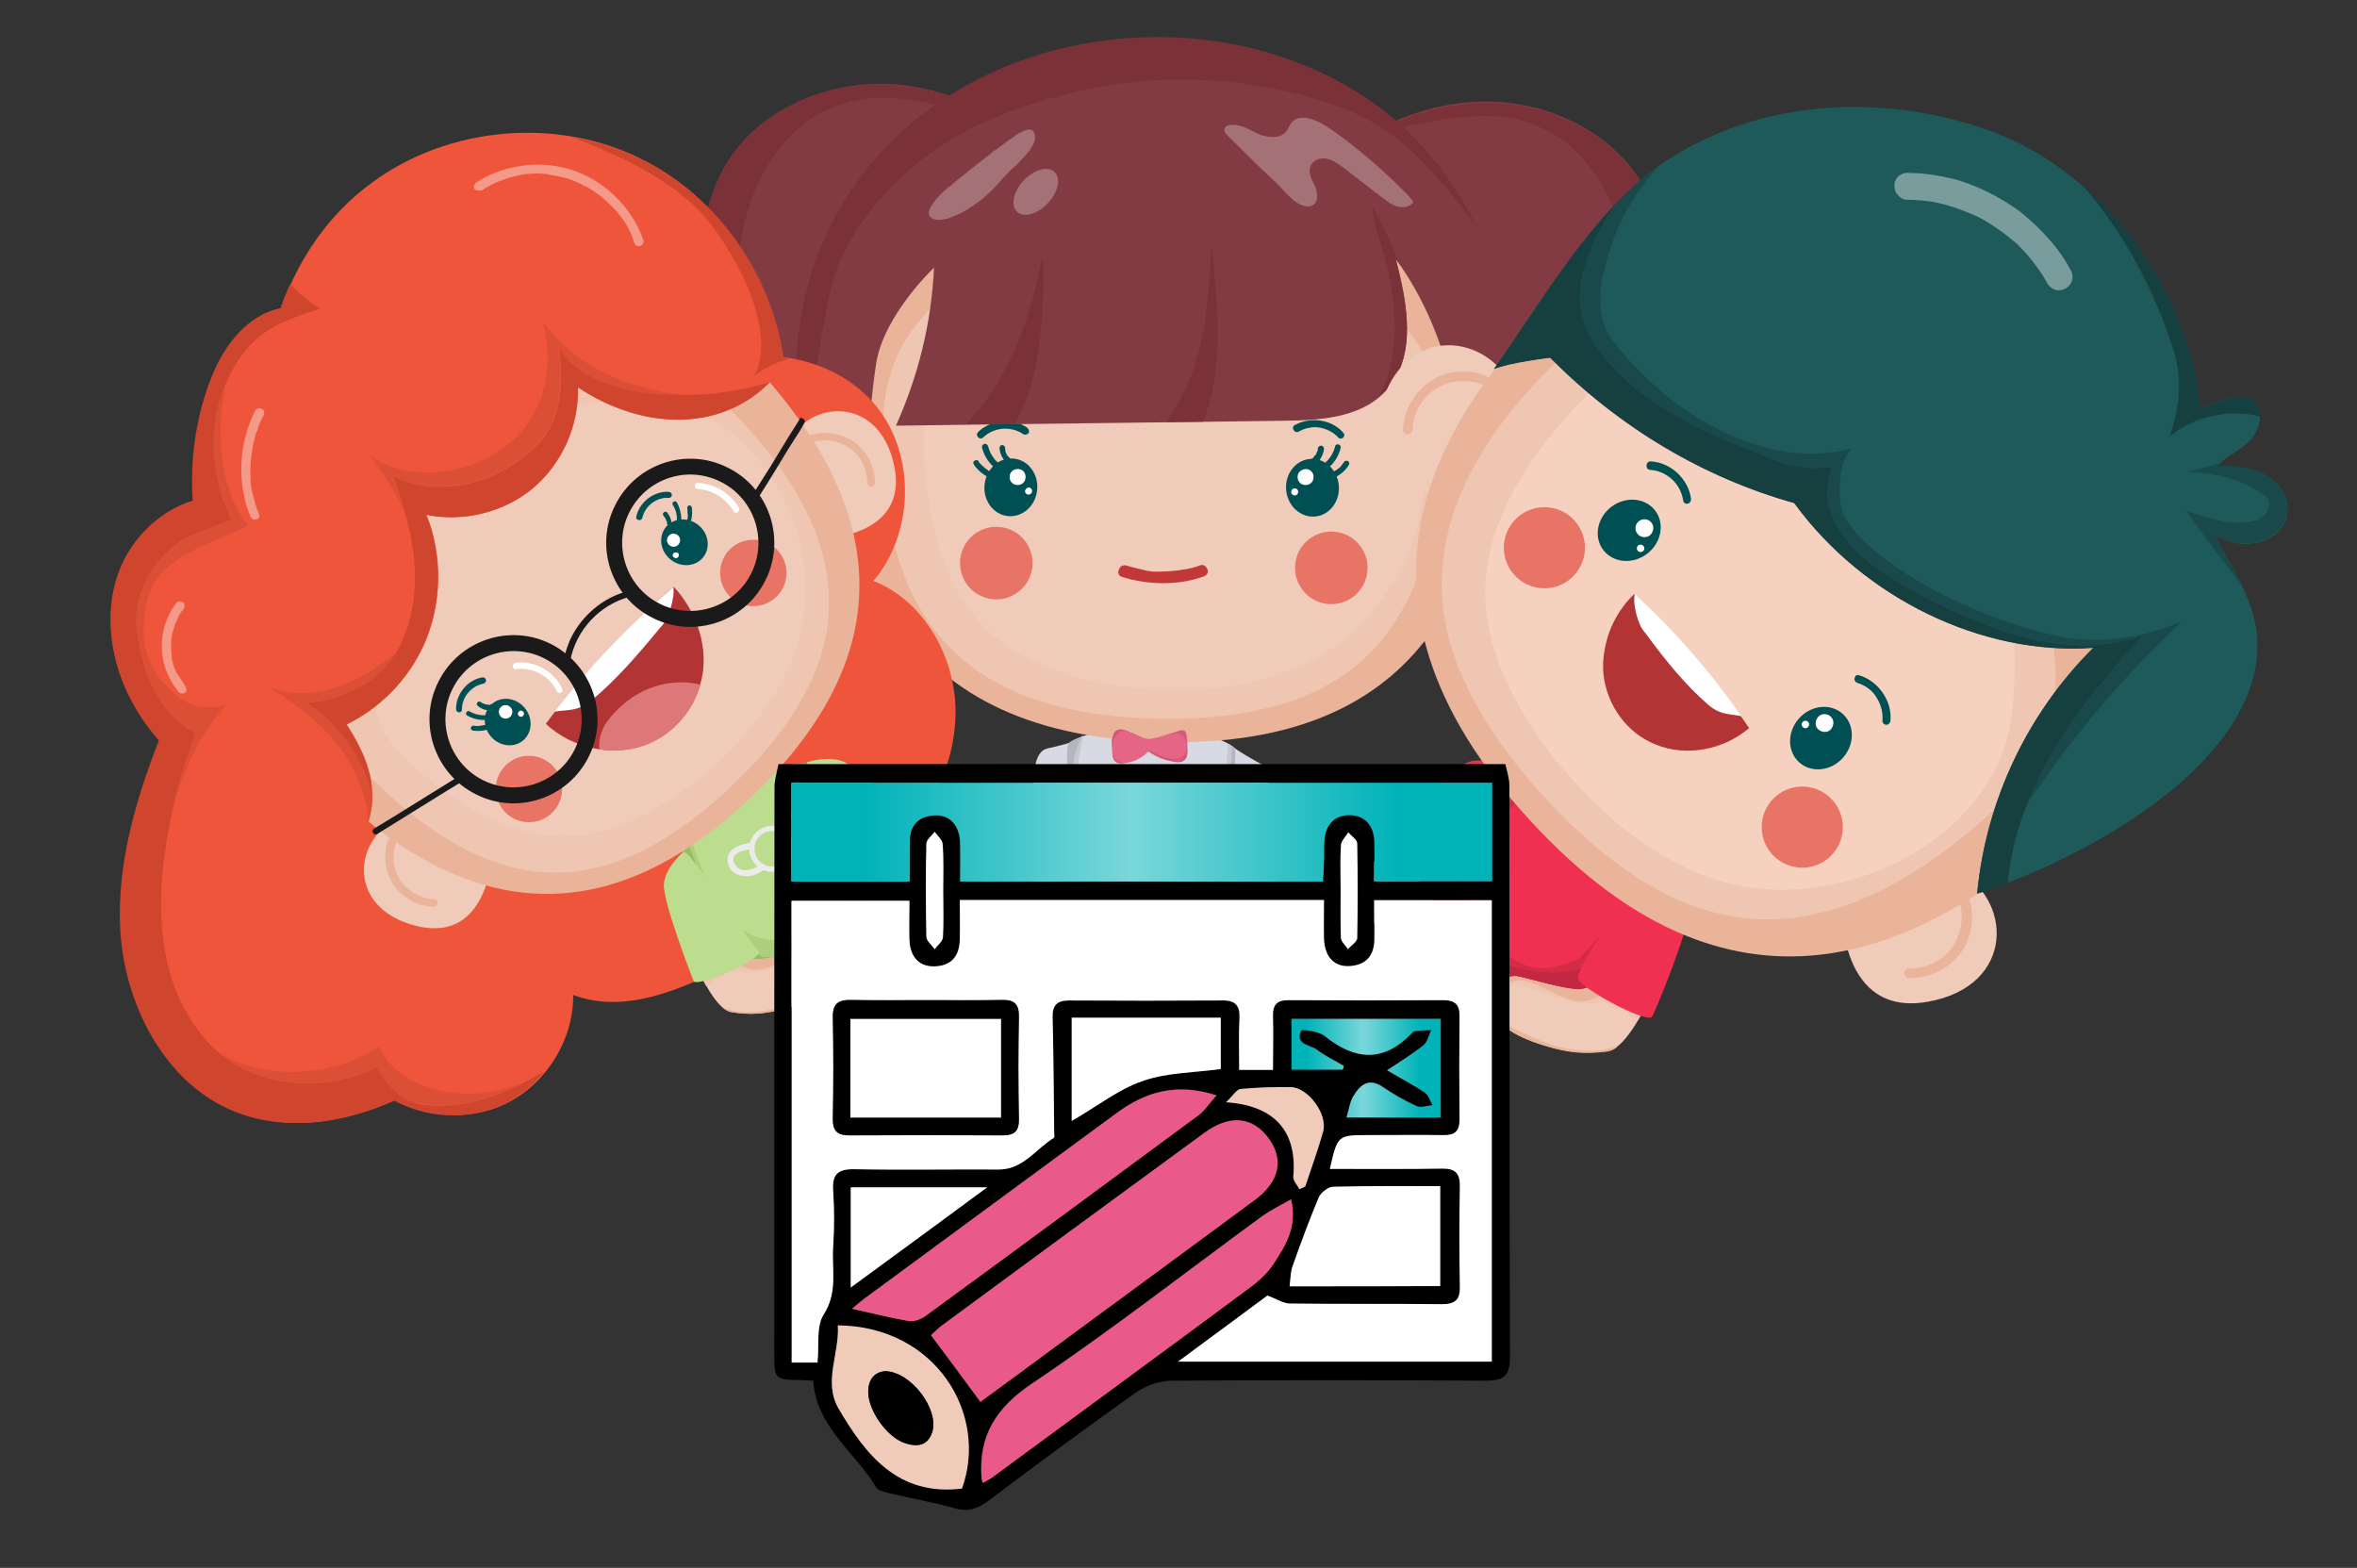 <?xml version="1.0" encoding="utf-8"?>
<!-- Generator: Adobe Illustrator 24.0.1, SVG Export Plug-In . SVG Version: 6.00 Build 0)  -->
<svg version="1.1" id="info" xmlns="http://www.w3.org/2000/svg" xmlns:xlink="http://www.w3.org/1999/xlink" x="0px" y="0px"
	 viewBox="0 0 766.9 510.1" style="enable-background:new 0 0 766.9 510.1;" xml:space="preserve">
<rect x="0" y="0" width="766.9" height="510.1" fill="#333333" stroke="none"/>
<style type="text/css">
	.st0{fill:#F0CBB9;}
	.st1{fill:#D8DAE3;}
	.st2{fill:#823B42;}
	.st3{fill:#7B3138;}
	.st4{fill:#C7C9D1;}
	.st5{fill:#B4B5BD;}
	.st6{fill:#E9B49A;}
	.st7{fill:#EEC6B2;}
	.st8{fill:#004F52;}
	.st9{fill:#FFFFFF;}
	.st10{fill:#C23838;}
	.st11{fill:#E77464;}
	.st12{fill:#A47176;}
	.st13{fill:#E66486;}
	.st14{fill:#D15B7A;}
	.st15{fill:#EF3050;}
	.st16{fill:#C42742;}
	.st17{fill:#D42B47;}
	.st18{fill:#F7D1BF;}
	.st19{fill:#1F5A5B;}
	.st20{fill:#163F40;}
	.st21{fill:#19494A;}
	.st22{fill:#799C9D;}
	.st23{fill:#B33434;}
	.st24{fill:#EE553B;}
	.st25{fill:#F59989;}
	.st26{fill:#CF452E;}
	.st27{fill:#DB4F37;}
	.st28{fill:#BCDD8E;}
	.st29{fill:#EBEBEB;}
	.st30{fill:#ABCF7A;}
	.st31{fill:#98BD66;}
	.st32{fill:#DE7878;}
	.st33{fill:#1A1A1A;}
	.st34{fill:url(#SVGID_1_);}
	.st35{fill:#E95A8B;}
	.st36{fill:url(#SVGID_2_);}
</style>
<g id="woman_1_">
	<path class="st0" d="M338.3,250.9c0,0-5.5,10.3-9,15.8c-3.4,5.6,6.3,14.2,13.3,7.8c4.7-4.2,10.2-11.3,12.2-14.4
		C357.1,257.1,341.6,245.9,338.3,250.9z"/>
	<path class="st0" d="M409.9,251c0,0,5.5,10.4,8.2,15.7c2.7,5.3-4,15.2-8.7,11.7c-4.7-3.6-15.2-16.4-16.7-19.4
		C391.1,256,407.3,246,409.9,251z"/>
	<path class="st1" d="M352.7,240.1c0,0-4.4,1.8-11.9,3.4s-4,24.2,1.3,25.7c3.3,0.8,16.1,0.8,16.1,0.8S362.2,239.2,352.7,240.1z"/>
	<path class="st1" d="M400.3,242.4c0,0,3.8,2.9,10.5,6.4c6.9,3.5-3.9,16.1-5.8,21.3c-1.3,3.8-17.5-1.4-17.5-1.4
		S391.3,239,400.3,242.4z"/>
	<g>
		<path class="st2" d="M346.5,80.1c-0.2,22.3-8.6,44.2-22.2,61.8s-31.9,31.4-52.2,40.7c-13.6,6.3-28.8,10.6-43.4,7.5
			c-14.7-3.1-28-15.6-28-30.5c4.4,3.1,10.8,2.1,15.1-1.3c4.3-3.5,6.5-8.6,8-13.8c8.8-29.6-3.3-64.2,12.3-90.8
			c11.1-18.9,35-28.3,56.8-26.1c21.8,2.3,41.7,14.8,56.6,31L346.5,80.1z"/>
		<path class="st3" d="M225.4,156.3c6.7-6.4,10.7-15,11.7-23.8c3.9-31.9-3.5-70.4,25.5-93c5.2-4,14.8-7.3,20.8-7.6
			c15.5-0.7,27,4.1,42.3,7.3c-10.1-6-21.2-10.2-32.8-11.4c-21.8-2.3-45.5,7-56.8,26.1c-15.7,26.5-3.6,61.1-12.3,90.8
			c-1.5,5.2-3.9,10.3-8,13.8c-4.3,3.5-10.7,4.5-15.1,1.3c-0.1,2.2,0.3,4.5,0.9,6.6C210.5,167.1,219.1,162.7,225.4,156.3z"/>
	</g>
	<g>
		<path class="st2" d="M424,82.4c-1.1,22.3,6,44.6,18.6,63c12.4,18.4,30,33.2,49.7,43.6c13.2,7.1,28.1,12.3,42.9,10
			c14.8-2.2,28.9-13.9,29.8-28.8c-4.6,2.8-10.9,1.5-15-2.2s-6-9-7.2-14.2c-7-30,7.1-63.9-7-91.4c-10-19.5-33.2-30.3-55.2-29.3
			c-21.9,1-42.5,12.3-58.3,27.7L424,82.4z"/>
		<path class="st3" d="M540.5,165.6c-6.4-6.7-9.8-15.6-10.3-24.4c-2-32.1,7.6-70.1-20-94.3c-4.9-4.3-14.4-8.2-20.3-8.8
			c-15.5-1.6-27.2,2.5-42.6,4.9c10.4-5.4,21.7-8.9,33.4-9.5c21.9-1,45,9.7,55.2,29.3c14.1,27.4,0,61.3,7,91.4
			c1.2,5.3,3.3,10.5,7.2,14.2c4.1,3.7,10.4,5.1,15,2.2c-0.1,2.2-0.6,4.5-1.2,6.5C554.8,177.2,546.5,172.3,540.5,165.6z"/>
	</g>
	<g>
		<path class="st1" d="M401.6,243.3c-2.2-2.2-11.2-5.1-11.2-5.1l-2.6-4.2l-25.6-0.7l-2.8,4.1c0,0-9.3,2.3-11.5,4.4
			c-2.3,2,2.7,44,2.7,44l45.6,1.3C396.1,287.1,403.6,245.5,401.6,243.3z"/>
		<path class="st4" d="M400.4,242.4c-0.3-0.2-0.6-0.3-0.9-0.5c-0.4,10.1-2.4,19.8-6.8,29.3c-0.6,0.9-1.7,1.9-3,2.1
			c-10.9,1.6-22.6,4.6-32-2.1c-11.4-7.6-7.1-20.8-5.3-31.9c-0.1,0-0.2,0.1-0.3,0.1c-5.2,9.8-3,21.5-0.3,32.2
			c11.1,8.4,28.1,3.9,41.6,4.3c0.6,0,1.7-0.8,2-1.4c3-9.9,4.9-19.4,5.5-29.3C401,244.3,400.7,243.3,400.4,242.4z"/>
		<path class="st5" d="M401.6,243.3c-0.3-0.3-0.7-0.6-1.2-0.9c0.4,0.9,0.5,2,0.4,3c-0.6,10-2.5,19.5-5.5,29.3
			c-0.3,0.6-1.4,1.4-2,1.4c-13.6-0.4-30.5,4-41.6-4.3c-2.5-10.5-4.9-22.2,0.3-32.2c-1.8,0.7-3.5,1.4-4.2,2.1c-2.3,2,2.7,44,2.7,44
			l45.6,1.3C396.1,287.1,403.6,245.5,401.6,243.3z"/>
	</g>
	<g>
		<g>
			<g>
				<path class="st0" d="M458.5,194.6c0,0,22.1,22.6,36.8,1.1c14.6-21.5-4.4-38.7-22-32.4C455.6,169.6,453.2,190.3,458.5,194.6z"/>
				<path class="st6" d="M481,168.9c4.1,2.2,7.1,6.2,7.9,10.8c0.9,4.8-0.9,9.8-4.4,13.3c-1.2,1.2,0.7,3.1,1.9,2
					c4.1-4.1,6.1-9.8,5.2-15.5c-0.9-5.4-4.5-10.3-9.2-12.8C480.8,165.7,479.4,168.1,481,168.9L481,168.9z"/>
			</g>
			<g>
				<path class="st0" d="M297.9,189.9c0,0-23.4,21.2-36.8-1.1c-13.4-22.3,6.6-38.4,23.9-31C302.2,165.1,303.6,185.9,297.9,189.9z"/>
				<path class="st6" d="M277.1,162.9c-4.2,2-7.5,5.7-8.5,10.3c-1.2,4.7,0.3,9.8,3.6,13.5c1.2,1.2-0.8,3.1-2,1.9
					c-3.9-4.3-5.5-10.1-4.3-15.8c1.2-5.3,5.1-10,9.9-12.2C277.4,159.8,278.6,162.2,277.1,162.9L277.1,162.9z"/>
			</g>
		</g>
		<g>
			<path class="st6" d="M486.4,130.1C484.9,183.5,467,244,377.2,241.4S273.1,177.3,274.7,124s49.7-77.2,108.2-75.5
				S488,76.8,486.4,130.1z"/>
			<path class="st7" d="M375.5,233.8c-18.8-0.5-34.8-3.8-47.3-9.7c-10.9-5.1-19.3-12.2-25.9-21.5c-5.9-8.4-10-18.6-12.4-30.5
				c-2.1-10.3-2.9-21.8-2.6-35.1c0.6-19.7,9.5-34.6,26.5-44.7c8-4.8,17.8-8.4,29.1-10.8c11.2-2.4,23.8-3.3,37.2-2.9s25.7,2.1,37,5.1
				c11.1,3,20.7,7.2,28.4,12.5c16.4,11.1,24.4,26.6,23.8,46.2c-0.4,13.3-1.9,24.7-4.6,34.9c-3.2,11.7-7.9,21.7-14.1,29.7
				c-7,8.9-15.8,15.3-27.1,19.9C410.3,231.9,394.3,234.3,375.5,233.8z"/>
			<path class="st0" d="M379.3,224.5c-20.6-0.5-41.4-5.8-55-16.8c-16.3-13.3-21.6-34.5-23.4-54.3c-0.8-8.4-1-17,2.4-24.8
				c3.7-8.4,11-14.9,18.1-21.1c9.2-8.1,19.6-16.7,32.6-19c14.1-2.4,29.5,0,43.6,0.8c22.3,1.4,35.8,9.5,50.5,25.6
				c5.1,5.5,9.6,11.6,12.1,18.5c7.7,21.1,1.7,45.5-11.8,63.3C432.4,217.8,406.9,225.1,379.3,224.5z"/>
		</g>
		<g>
			<g>
				<path class="st8" d="M422.6,140.4c2-1.1,4.4-1.7,6.7-1.3s4.6,1.5,6.2,3.3c0.4,0.5,1.3,0.3,1.6-0.1c0.5-0.6,0.3-1.2-0.1-1.6
					c-3.9-4.4-10.9-5.2-15.9-2.3C420,139.2,421.3,141.2,422.6,140.4L422.6,140.4z"/>
				<path class="st8" d="M319.9,142.3c1.7-1.6,3.9-2.6,6.3-2.8c2.4-0.2,4.8,0.4,6.8,1.8c0.6,0.3,1.3,0,1.7-0.4
					c0.3-0.6,0-1.2-0.4-1.7c-4.8-3.4-11.8-2.7-16,1.3C317.1,141.7,318.8,143.4,319.9,142.3L319.9,142.3z"/>
				<g>
					<g>
						<path class="st8" d="M327.1,154.3c-3.8-1.5-6.6-4.8-7.6-8.7c-0.1-0.5,0.3-1,0.8-1.2c0.6-0.1,1,0.3,1.2,0.8
							c0.8,3.3,3.3,6.1,6.3,7.3C329,153,328.3,154.7,327.1,154.3L327.1,154.3z"/>
						<path class="st8" d="M329.9,152.2c-2.5-1-4.5-3.6-4.7-6.4c0-0.4,0.3-1,0.8-1c0.4,0,1,0.3,1,0.8c0,0.3,0.1,0.6,0.1,0.9l0,0.1
							c0-0.1,0,0,0,0c0,0.1,0.1,0.3,0.1,0.5c0.1,0.3,0.3,0.6,0.4,0.8c0,0,0.1,0.2,0,0c0,0,0,0.1,0.1,0.2c0.1,0.2,0.1,0.3,0.3,0.3
							c0.1,0.2,0.3,0.5,0.6,0.6l0.1,0.2c-0.1,0,0.1,0.2,0.1,0.2c0.1,0.2,0.1,0.2,0.3,0.3c0.3,0.2,0.4,0.3,0.7,0.5c-0.1,0,0,0,0,0
							s0.1,0,0.1,0.2c0.1,0,0.3,0.2,0.4,0.2c0.4,0.2,0.7,0.8,0.6,1.2C330.9,152.3,330.5,152.4,329.9,152.2L329.9,152.2z"/>
						<path class="st8" d="M323.2,155.9c-2.5-0.8-4.8-2.5-6.3-4.7c-0.3-0.5-0.3-1.1,0.2-1.3c0.3-0.3,1.1-0.3,1.3,0.2
							s0.7,0.9,1.2,1.4c0.3,0.3,0.3,0.3,0.6,0.5s0.4,0.5,0.7,0.6c0.3,0.2,0.4,0.3,0.7,0.5c0.1,0.2,0.3,0.2,0.4,0.2
							c0.3,0.2,0,0,0.1,0c0,0,0.1,0,0.1,0.2c0.6,0.3,1.2,0.5,1.8,0.6c0.4,0.2,0.7,0.8,0.6,1.2C324.3,155.8,323.8,156.1,323.2,155.9
							L323.2,155.9z"/>
						
							<ellipse transform="matrix(0.102 -0.995 0.995 0.102 137.563 469.533)" class="st8" cx="328.8" cy="158.6" rx="9.4" ry="8.6"/>
						<path class="st9" d="M333.7,155.2c0,1.5-1.1,2.6-2.6,2.6c-1.5,0-2.6-1.1-2.6-2.6s1.1-2.6,2.6-2.6
							C332.6,152.5,333.7,153.7,333.7,155.2z"/>
						<path class="st9" d="M333.5,159.8c0,0.6,0.6,1.2,1.2,1.1c0.6,0,1.2-0.6,1.1-1.2c0-0.6-0.6-1.2-1.2-1.1
							C334,158.8,333.6,159.2,333.5,159.8z"/>
					</g>
				</g>
				<g>
					<g>
						<path class="st8" d="M428.6,154.4c3.8-1.5,6.7-4.7,7.6-8.7c0.2-0.4-0.3-1.1-0.7-1.1c-0.6-0.2-1.1,0.3-1.1,0.7
							c-0.8,3.3-3.3,6-6.5,7.3C426.9,153.1,427.6,154.8,428.6,154.4L428.6,154.4z"/>
						<path class="st8" d="M426,152.4c2.6-1,4.4-3.6,4.8-6.3c0-0.4-0.3-1.1-0.9-1.1c-0.4,0-1.1,0.3-1.1,0.9c0,0.3,0,0.6-0.2,0.9
							l0,0.1c0-0.1,0,0,0,0c0,0.1-0.2,0.3-0.2,0.4c-0.2,0.3-0.2,0.6-0.3,0.7c0,0-0.2,0.1,0,0c0,0,0,0.1-0.2,0.1
							c-0.2,0.1-0.2,0.3-0.3,0.4c-0.2,0.3-0.3,0.4-0.5,0.6l-0.2,0.1l-0.2,0.1c-0.2,0.1-0.2,0.1-0.3,0.3c-0.2,0.1-0.5,0.3-0.8,0.4
							c0.1,0,0,0,0,0s-0.1,0-0.2,0.1c-0.1,0-0.3,0.1-0.5,0.1c-0.5,0.1-0.8,0.7-0.5,1.2C425,152.3,425.4,152.7,426,152.4L426,152.4z"
							/>
						<path class="st8" d="M432.6,156c2.6-0.8,4.8-2.4,6.2-4.6c0.3-0.4,0.3-1-0.1-1.3c-0.4-0.3-1-0.3-1.3,0.1
							c-0.3,0.4-0.8,1-1.1,1.5c-0.3,0.3-0.3,0.3-0.6,0.6c-0.3,0.1-0.5,0.4-0.8,0.6c-0.3,0.1-0.5,0.3-0.8,0.4
							c-0.2,0.1-0.3,0.1-0.5,0.3c-0.3,0.1,0,0-0.1,0c0,0-0.1,0-0.2,0.1c-0.6,0.3-1.1,0.6-1.7,0.7c-0.5,0.1-0.8,0.7-0.5,1.2
							C431.6,156,432,156.3,432.6,156L432.6,156z"/>
						
							<ellipse transform="matrix(0.995 -9.856977e-02 9.856977e-02 0.995 -13.563 42.876)" class="st8" cx="427.1" cy="158.7" rx="8.6" ry="9.4"/>
						<path class="st9" d="M422.2,155.2c0,1.5,1.1,2.6,2.6,2.6c1.5,0,2.6-1.1,2.6-2.6s-1.1-2.6-2.6-2.6
							C423.3,152.7,422.1,153.9,422.2,155.2z"/>
						<path class="st9" d="M422.4,160c0,0.6-0.5,1.2-1.1,1.2s-1.2-0.5-1.2-1.1c0-0.6,0.5-1.2,1.1-1.2
							C421.8,158.8,422.4,159.4,422.4,160z"/>
					</g>
				</g>
			</g>
			<path class="st10" d="M365.1,187.7c6.6,2.1,13.9,2.6,20.8,1.4c1.9-0.4,3.7-0.8,5.6-1.5c1.1-0.3,1.8-1.3,1.4-2.3
				c-0.3-0.9-1.3-1.8-2.3-1.4c-1.5,0.6-3.2,1-4.8,1.3c-0.9,0.1-1.6,0.2-2.5,0.4c-0.4,0-0.7,0.1-1.2,0.1c0,0-0.4,0-0.1,0
				c0.3,0,0,0-0.1,0s-0.4,0-0.6,0.1c-1.6,0.1-3.3,0.2-4.9,0.2c-0.7,0-1.6,0-2.4-0.2c-0.4,0-0.7,0-1.2-0.2c-0.1,0-0.4,0-0.6-0.2
				c0,0-0.4,0-0.1,0c0.3,0-0.1,0-0.1,0c-1.9-0.4-3.7-0.9-5.5-1.4c-1-0.3-2.2,0.2-2.4,1.3C363.5,186.3,364,187.4,365.1,187.7
				L365.1,187.7z"/>
			
				<ellipse transform="matrix(2.921785e-02 -1 1 2.921785e-02 235.615 612.445)" class="st11" cx="433.1" cy="184.9" rx="11.8" ry="11.8"/>
			
				<ellipse transform="matrix(2.921787e-02 -1 1 2.921787e-02 131.299 501.939)" class="st11" cx="324.1" cy="183.4" rx="11.8" ry="11.8"/>
		</g>
		<g>
			<path class="st2" d="M279.4,188.2c-30.7-45.9-27.6-106,12.7-143.9C332.4,6.4,400.9,1.6,446.3,33.6c45.6,31.9,58.4,99,34.7,148.7
				c0,0-5.3-47-11.3-66.7c-6-19.4-15.6-31.3-15.6-31.3c3.9,14.7,7.1,32.3-3.6,43.3c-8.3,8.6-21.7,9.2-33.8,9.3
				c-41.7,0.6-83.5,1-125.2,1.6c7.3-16.2,11.6-33.6,12.4-51.4c0,0-16.2,15.2-18.8,31C282,137.6,279.4,188.2,279.4,188.2z"/>
			<path class="st3" d="M379.8,136.6c-0.2,0.1-0.3,0.4-0.5,0.7c4,0,8-0.1,12.1-0.1c7.4-18.4,4.4-38.8,2.9-57.9
				C393,99.1,392.4,119,379.8,136.6z"/>
			<path class="st3" d="M455.1,85.7c-2.3-6.3-5.1-12.5-8.6-18.4c0.2,2.7,0.7,5.2,1.4,7.6c5.9,17.5,9.2,37.1,1.1,53.8
				c0.5-0.4,0.9-0.9,1.5-1.3c10.8-10.9,7.5-28.5,3.6-43.3C454.2,84.2,454.5,84.8,455.1,85.7z"/>
			<path class="st3" d="M285.3,66c9.9-11.8,23-21.2,36.1-26.8c16.8-7.1,36.9-12.3,55.1-13.1c21.6-1,43.5,2,63.5,10.4
				c8.4,3.7,15.8,8.8,22.3,15.6c6.8,6.9,12.7,14.1,18.1,21.7c-7.7-16-19.1-30.1-33.8-40.5C401.1,1.3,332.7,6,292.4,43.8
				c-28.8,27-38.6,65.5-30.7,101.9c2.9-16.6,4.5-32.7,8.2-49.7C271.9,85.4,277.6,75.2,285.3,66z"/>
			<path class="st3" d="M338.9,84.5c-3.7,19.7-10.8,39-24.5,53.5c5.2,0,10.4-0.1,15.8-0.1c8.9-15.4,9.3-36.1,9.3-53.2l-0.6,0
				L338.9,84.5z"/>
			<path class="st12" d="M405.7,50.3c-2.2-2.2-4.3-4.2-6.4-6.3c-2-1.8-0.5-3.6,2-3.4c3.1,0.1,5.6,1.8,8.4,3.1
				c2.9,1.1,6.7,1.5,8.7-0.8c0.8-1,1.1-2.2,2-3.2c2.5-2.6,6.9-1.1,10,0.7c10.8,6.3,30.1,24.6,29.4,25.4c-0.9,1.3-2.7,1.9-4.4,1.5
				c-1.6-0.2-3.1-1.1-4.4-2.1c-4.7-3.4-9-7-13.7-10.5c-1.6-1.2-3.4-2.6-5.4-3c-2.1-0.5-4.5,0.3-5.4,2.1c-1,2.1,0.2,4.5,1.2,6.4
				c1.3,2.6,1.6,7.6-2.9,6.9c-3.7-0.6-6.9-5-9.3-7.4C412.1,56.6,408.9,53.5,405.7,50.3z"/>
			
				<ellipse transform="matrix(0.685 -0.729 0.729 0.685 60.529 265.213)" class="st12" cx="337" cy="62.6" rx="8.9" ry="5.4"/>
			<path class="st12" d="M324.8,59.7c-1.7,1.9-3.5,3.6-5.4,5.2c-2,1.4-3.8,2.9-5.8,3.9c-0.9,0.6-2,1-2.9,1.4
				c-0.5,0.1-0.9,0.4-1.4,0.6c-0.3,0.1-0.5,0.1-0.8,0.3c-0.1,0-0.5,0.1-0.6,0.1c-1.7,0.4-3.3,0.5-4.5-0.1c-1.2-0.6-1.4-1.5-1-2.9
				c0.2-0.3,0.2-0.6,0.5-1c0.2-0.3,0.5-0.7,0.6-1c0.3-0.3,0.6-0.7,0.9-1.2c0.3-0.4,0.8-0.7,1.1-1.2c0.8-0.9,1.7-1.6,2.6-2.5
				c0.3-0.3,0.5-0.4,0.8-0.6s0.5-0.4,0.8-0.6c0.3-0.3,0.5-0.4,0.8-0.7c0.3-0.3,0.6-0.4,0.8-0.7c2.1-1.7,4.6-3.6,6.9-5.5
				c0.3-0.3,0.6-0.4,0.9-0.7c0.3-0.3,0.6-0.4,0.9-0.7c0.6-0.4,1.1-0.9,1.7-1.3c0.6-0.4,1.1-0.9,1.5-1.3c0.2-0.1,0.3-0.1,0.5-0.3
				c0.2-0.1,0.3-0.1,0.5-0.3c0.3-0.1,0.5-0.4,0.8-0.6c0.9-0.7,2-1.4,2.9-2.2c0.5-0.3,0.9-0.6,1.4-0.9c0.5-0.3,0.8-0.6,1.2-0.9
				c1.5-1,2.9-1.6,3.9-1.8c1-0.1,1.6,0,2.1,1c0.3,0.8,0.4,1.7,0.1,2.7c-0.3,1-0.8,1.9-1.7,3.2c-0.2,0.3-0.5,0.6-0.8,0.9
				c-0.3,0.3-0.6,0.7-0.9,1c-0.3,0.3-0.6,0.7-1.1,1.2c-0.3,0.4-0.8,0.9-1.1,1.2C328.9,55.2,326.9,57.2,324.8,59.7z"/>
		</g>
	</g>
	<g>
		<path class="st0" d="M354.1,278.3c-0.5,2.4-1.8,4.7-3.9,6.3c-4.4,3.4-12.2,4-17.8,0.5c-5.6-3.3-8-11-4-16.4c2.6-3.9,6.9-7,12-8.3
			c2.4-0.7,5.7-0.9,7.4,1c0.7,0.8,1.1,1.7,1.6,2.6c1,2.1,2.4,4.1,3.5,6.1C354.2,272.6,354.6,275.6,354.1,278.3z"/>
		<path class="st7" d="M351.6,274.6c0-0.1,0-0.1,0-0.3c-0.1,3.3-1.5,6.1-4.6,8.4c-5.8,4-15.7-1.7-16.7-9.1
			c-0.1-6.3,4.3-10.6,10.1-13c-0.1,0-0.3,0-0.4-0.2c-4.4,1.4-8,3.8-10.5,6.8c-1.3,4.4-1.8,8.9,1.8,13.6c3.9,4.7,9.8,5.7,14.5,3.9
			C349.9,282.8,352.4,279.4,351.6,274.6z"/>
		<path class="st6" d="M354.1,278.3c0.5-2.7,0.2-5.7-1.1-8.2c-1-2.1-2.6-4.1-3.5-6.1c-0.4-0.9-0.8-1.8-1.6-2.6c-1.9-1.8-5-1.6-7.4-1
			c-0.1,0-0.3,0.1-0.5,0.1c0.9,0.2,1.8,0.5,2.7,0.7c6.2,1.7,8.2,8.6,9,13.4c0.8,4.8-1.7,8.3-6,10.3c-4.5,1.8-10.6,0.7-14.5-3.9
			c-3.6-4.6-3.2-9.2-1.8-13.6c-0.3,0.4-0.6,0.9-0.9,1.3c-3.9,5.4-1.6,13.1,4,16.4c5.6,3.3,13.3,2.9,17.8-0.5
			C352.3,282.9,353.6,280.7,354.1,278.3z"/>
	</g>
	<g>
		<path class="st0" d="M392.4,278.2c0.1,2.4,1.1,4.8,2.8,6.6c3.8,4,11.2,5.5,17,3.2c5.9-2.4,9.4-9.6,6.3-15.3
			c-2-4.1-5.6-7.6-10.4-9.8c-2.2-1-5.3-1.6-7.4-0.2c-0.9,0.6-1.4,1.4-1.9,2.2c-1.2,1.9-2.9,3.5-4.3,5.4
			C393,272.7,392.2,275.5,392.4,278.2z"/>
		<path class="st7" d="M395.3,275c0-0.1,0-0.1,0.2-0.3c-0.4,3.1,0.6,6.1,3.2,8.7c5.1,4.6,15.5,0.6,17.6-6.5c1.1-6.1-2.7-11-7.9-13.9
			c0.1,0,0.3,0,0.4,0c4,1.9,7.2,4.8,9.2,8.2c0.6,4.5,0.3,9-3.8,12.9c-4.4,3.9-10.4,4-14.5,1.7C395.8,283.2,393.8,279.6,395.3,275z"
			/>
		<path class="st6" d="M392.4,278.2c-0.1-2.7,0.6-5.5,2.3-7.8c1.2-1.9,3.1-3.5,4.3-5.4c0.5-0.7,0.9-1.6,1.9-2.2
			c2-1.4,5.1-0.7,7.4,0.2c0.1,0,0.3,0.2,0.4,0.2c-0.9,0.1-1.8,0.1-2.7,0.2c-6.3,0.7-9.2,7.2-10.6,11.8s0.5,8.2,4.2,10.9
			c4.3,2.4,10.1,2.2,14.5-1.7c4.1-4.1,4.4-8.5,3.8-12.9c0.3,0.5,0.6,0.9,0.8,1.5c3,5.7-0.4,12.8-6.3,15.3c-5.9,2.4-13.4,0.8-17-3.2
			C393.4,283,392.5,280.6,392.4,278.2z"/>
	</g>
	<g>
		<path class="st13" d="M373.5,240.4c-2.2-0.2-4.7-1.8-6.8-2.6c-1-0.3-2.2-0.8-3.3-0.2c-1.1,0.6-1.4,2-1.6,3.2
			c0,1.5-0.1,3.1,0.2,4.6c0.1,0.9,0.2,1.8,1,2.4c0.6,0.6,1.5,0.6,2.4,0.5c3.3-0.2,6.3-1.6,8.5-4.1c2.6,1.9,5.7,3.1,8.8,3.5
			c0.9,0.2,1.9,0.2,2.7-0.4c0.9-0.7,1-1.9,1-3.1c0-1.5-0.1-3-0.2-4.5c-0.1-0.7-0.2-1.6-0.8-2c-0.4-0.3-1-0.2-1.6,0
			C381.5,238.6,374.9,240.6,373.5,240.4z"/>
		<path class="st14" d="M386.2,244.4c0-1.5-0.1-3-0.2-4.5c-0.1-0.7-0.2-1.6-0.8-2c-0.4-0.3-1-0.2-1.6,0c-1.2,0.3-4.1,1.1-6.5,1.7
			c2.7-0.4,5.4-1.8,7.5-0.4c1.9,1.1,1.8,6,0.1,7c-3.3,1.8-7.6-0.5-11.3-2.3c0.1,0.2,0.1,0.3,0.3,0.6c2.6,1.9,5.6,3,8.7,3.4
			c0.9,0.2,1.9,0.2,2.7-0.4C386.1,246.7,386.3,245.6,386.2,244.4z"/>
		<path class="st14" d="M364.2,238.3c2.3-1.6,4.7,1.3,7.7,1.7c-1.8-0.6-3.5-1.6-5.2-2.2c-1-0.3-2.2-0.8-3.3-0.2
			c-1.1,0.6-1.4,2-1.6,3.2c0,0.9-0.1,1.8-0.1,2.5C362,241.4,362.8,239.4,364.2,238.3z"/>
		<path class="st14" d="M364.5,247.9c-1.6-0.5-2.3-1.7-2.6-3.2c0,0.3,0,0.4,0.1,0.7c0.1,0.9,0.2,1.8,1,2.4c0.6,0.6,1.5,0.6,2.4,0.5
			c0.7,0,1.3-0.1,2.1-0.2C366.4,248.3,365.4,248.2,364.5,247.9z"/>
	</g>
</g>
<g id="man">
	<g>
		<path class="st15" d="M545.5,285.6c-0.4-4-7.6-13.2-7.6-13.2l0.6-6.6l-25.6-17.6l-5.9,3c0,0-11.2-3.4-15.1-2.4
			c-3.9,1.1-30.9,53.7-30.9,53.7l45.6,31.3C506.5,333.8,545.9,289.6,545.5,285.6z"/>
		<path class="st16" d="M509.9,316.1c-6.3,0.8-13.4-0.3-19.6-2.5c-12.3-4.7-18.8-21.3-15.6-33.5c3.3-11.3,10-22.1,17.7-31.4
			c-0.3,0-0.6,0.1-0.9,0.2c-3.9,1.1-30.9,53.7-30.9,53.7l45.6,31.3c0,0,11.2-12.5,21.7-24.8C522.4,312.2,516.5,314.9,509.9,316.1z"
			/>
		<path class="st17" d="M545.5,285.6c-0.4-4-7.6-13.2-7.6-13.2l0.6-6.6l-14.2-9.8c-0.1,2,0.1,4.2,0.7,6.2
			c2.3,10.5,12.2,11.7,8.8,22.9c-2,7.5-13.8,20-19.9,26.8c-10.5,4.3-15.5,4.5-24.9-1.9c-9.3-6.4-11.1-14.1-12.9-19
			c-4.9-16.4,14.7-22.7,21.1-35.6c5.9-3.4,10.7-1.6,16.2-6.9l-0.5-0.3l-5.9,3c0,0-9.8-3-14.2-2.5c-7.7,9.4-14.5,20.1-17.7,31.4
			c-3.3,12.4,3.1,28.7,15.6,33.5c6.2,2.2,13.3,3.4,19.6,2.5c6.6-1.2,12.5-3.9,18-7.1C537.2,298.3,545.6,287.6,545.5,285.6z"/>
		<g>
			<path class="st0" d="M528.2,313.5c-3.8,4.7-11.9,8.7-15,8.4c-5.9-0.5-12.8-2.7-18.7-4.1c-5.9-1.4-9.6,5.1-9.3,8.7
				c0.4,7.5,10.3,11.5,17.5,13.7c7.2,2.2,12.7,2.8,20.3,1.8c7.4-1,15.4-21.1,15.4-21.1L528.2,313.5z"/>
			<path class="st6" d="M517,341.9c-9.2-0.4-13.8-2.1-24.5-7.3c-5.3-1.8-6.2-9.1-4-12.2c6.9-10.1,19.4,6.3,28.6,3.1
				c5.1-1.3,9.5-5.7,12.7-10.9l-1.5-1c-3.8,4.7-11.9,8.7-15,8.4c-5.9-0.5-12.8-2.7-18.7-4.1c-5.9-1.4-9.6,5.1-9.3,8.7
				c0.4,7.5,10.3,11.5,17.5,13.7s12.7,2.8,20.3,1.8c1.1-0.2,2.2-0.7,3.2-1.5C523.2,341.1,520.1,342.2,517,341.9z"/>
			<path class="st7" d="M492,320.6c3.7-1.6,17.9,7.5,28,5.7c4.7-0.9,8.6,3.5,12.9,5.7c3.2-5.4,5.4-11.1,5.4-11.1l-8.6-6.4
				c-3.2,5.2-7.6,9.7-12.7,10.9c-9.2,3.1-21.8-13.1-28.6-3.1c-2.2,3.3-1.2,10.5,4,12.2c0,0,0,0,0.1,0.1
				C488.7,329.7,488.3,322.2,492,320.6z"/>
		</g>
		<path class="st15" d="M540.6,279.3c0,0,9.1,8.9,9.3,15.3c0.2,6.5-10.9,33.5-12.3,36.1c-1.4,2.6-22.3-8.6-24.1-12.1
			C511.7,315.1,538.8,277.5,540.6,279.3z"/>
		<g>
			<path class="st0" d="M468.2,274.8c-3,5.2-3.8,14.2-2.4,17.1c2.6,5.3,7.1,11,10.6,16c3.5,5-1.3,10.8-4.7,11.8
				c-7.2,2.3-14.4-5.5-19.1-11.4c-4.6-6-7.2-10.9-9-18.2c-1.7-7.3,14.2-22,14.2-22L468.2,274.8z"/>
			<path class="st6" d="M445.5,295.6c3.7,8.4,6.9,12.1,15.6,20.2c3.5,4.3,10.7,2.5,12.9-0.6c6.9-10.1-12.9-15.9-13.2-25.6
				c-0.7-5.3,1.9-10.9,5.6-15.8l1.5,1c-3,5.2-3.8,14.2-2.4,17.1c2.6,5.3,7.1,11,10.6,16c3.5,5-1.3,10.8-4.7,11.8
				c-7.2,2.3-14.4-5.5-19.1-11.4c-4.6-6-7.2-10.9-9-18.2c-0.2-1.1-0.1-2.3,0.2-3.6C444.1,289.6,444.3,292.8,445.5,295.6z"/>
			<path class="st7" d="M474.5,311.3c0.1-4-13.4-14-15.4-24.1c-0.9-4.7-6.3-6.7-10-10c3.9-4.9,8.4-9,8.4-9l9.1,5.7
				c-3.7,4.9-6.3,10.5-5.6,15.8c0.4,9.7,20.1,15.6,13.2,25.6c-2.2,3.3-9.3,4.9-12.9,0.6c0,0,0,0-0.1-0.1
				C467.3,317.6,474.4,315.2,474.5,311.3z"/>
		</g>
		<path class="st15" d="M495.5,251.1c0,0-11.6-5.3-17.6-3.2s-27.3,22.2-29.2,24.5c-1.9,2.2,16,17.7,20,18.2
			C472.6,290.8,498,252.1,495.5,251.1z"/>
	</g>
	<g>
		<g>
			<g>
				<path class="st0" d="M599.3,295.6c0,0-0.8,35.5,28,30.3c28.7-5.1,27.7-33.9,8.8-43.1C617.2,273.6,598.6,287.9,599.3,295.6z"/>
				<path class="st6" d="M637.6,293.3c1.5,5.1,0.5,10.6-2.4,14.9c-3.2,4.5-8.7,7-14,6.9c-2-0.1-2.1,3-0.1,3.1
					c6.4,0.1,12.7-2.8,16.7-8c3.7-4.9,4.8-11.6,3-17.4C640.1,290.8,637,291.5,637.6,293.3L637.6,293.3z"/>
			</g>
			<g>
				<path class="st0" d="M477.1,163.2c0,0-35.5-2.1-28-30.3c7.4-28.3,36-24.8,43.7-5.3C500.4,147.1,484.7,164.5,477.1,163.2z"/>
				<path class="st6" d="M482.4,125.1c-4.9-1.8-10.5-1.5-14.9,1.2c-4.7,2.9-7.7,8-7.9,13.5c-0.1,2-3.2,1.9-3.1-0.1
					c0.3-6.4,3.9-12.4,9.2-15.9c5.2-3.3,11.9-3.9,17.6-1.6C485.2,122.9,484.3,125.8,482.4,125.1L482.4,125.1z"/>
			</g>
		</g>
		<g>
			<path class="st6" d="M673,267.4c-44,40.6-106.7,73.9-174.9-0.2c-68.4-74.1-30.2-133.9,13.8-174.4c44-40.6,100.9-20.7,145.5,27.5
				S716.9,226.7,673,267.4z"/>
			<path class="st7" d="M502.8,259.7c-14.3-15.6-24.2-30.9-29.4-45.6c-4.5-12.7-5.4-25.1-3-37.5c2.1-11.2,7.1-22.6,14.7-33.9
				c6.6-9.9,15.2-19.4,26.1-29.6c16.1-14.9,35.2-19.6,56.6-13.8c10.2,2.7,20.7,7.7,31.4,14.8c10.7,7.1,21.3,16.5,31.4,27.5
				c10.1,11,18.6,22.4,24.8,33.5c6.3,11.2,10.4,22.2,12.3,32.6c3.9,21.8-2.2,40.4-18.3,55.3c-11,10.1-21.3,17.8-31.7,23.7
				c-11.8,6.7-23.6,10.7-34.9,12c-12.6,1.4-24.8-0.7-37.2-6.1C531.5,286.2,517.1,275.2,502.8,259.7z"/>
			<path class="st18" d="M513.2,255.4c-15.8-17-27.8-37.8-29.7-57.3c-2.2-23.6,10.7-44.4,25.2-61.3c6.2-7.1,12.9-14.2,21.9-17.6
				c9.6-3.6,20.6-2.9,31.2-2.2c13.7,1.1,28.7,2.5,40.8,11.1c13.1,9.3,23.1,23.6,33.6,35.7c16.4,19.1,20.5,36.1,19.1,60.6
				c-0.4,8.4-1.8,16.9-5.3,24.2c-10.7,22.7-35.2,37-60.1,40.2C560.3,293,534.4,278.2,513.2,255.4z"/>
		</g>
		<g>
			<g>
				<path class="st8" d="M604.4,222.2c2.5,0.8,4.7,2.3,6.1,4.6c1.5,2.4,2.2,4.9,2,7.7c-0.1,0.7,0.7,1.4,1.3,1.3
					c0.8,0,1.2-0.7,1.3-1.3c0.6-6.6-4.1-13-10.2-14.8C603.4,219.1,602.7,221.7,604.4,222.2L604.4,222.2z"/>
				<path class="st8" d="M537,152.9c2.5,0.1,5.1,1.3,7,3c2,1.9,3.2,4.2,3.7,7c0,0.8,1,1.2,1.6,0.9c0.7-0.2,1-1,0.9-1.6
					c-0.9-6.5-6.7-11.8-13.2-12.1C535.4,150.1,535.2,152.8,537,152.9L537,152.9z"/>
				<g>
					<g>
						
							<ellipse transform="matrix(0.799 -0.601 0.601 0.799 2.8 353.355)" class="st8" cx="530.2" cy="172.5" rx="10.6" ry="9.6"/>
						<path class="st9" d="M537,174c-1.1,1.1-3.1,1-4.1-0.2c-1.1-1.1-1-3.1,0.2-4.1c1.1-1.1,3.1-1,4.1,0.2
							C538.3,171,538.1,172.9,537,174z"/>
						<circle class="st9" cx="533.8" cy="178.4" r="1.2"/>
					</g>
				</g>
				<g>
					<g>
						
							<ellipse transform="matrix(0.663 -0.748 0.748 0.663 20.084 524.425)" class="st8" cx="592.7" cy="239.9" rx="10.6" ry="9.6"/>
						<path class="st9" d="M591.7,233.1c-1.1,1.1-1.3,3-0.2,4.1c1.1,1.1,3,1.3,4.1,0.2c1.1-1.1,1.3-3,0.2-4.1
							C594.8,232.1,592.8,232,591.7,233.1z"/>
						
							<ellipse transform="matrix(0.566 -0.825 0.825 0.566 60.373 586.568)" class="st9" cx="587.2" cy="236" rx="1.2" ry="1.2"/>
					</g>
				</g>
			</g>
			<ellipse class="st11" cx="586.4" cy="269.1" rx="13.2" ry="13.2"/>
			<ellipse class="st11" cx="502.5" cy="178.2" rx="13.2" ry="13.2"/>
		</g>
		<g>
			<g>
				<path class="st19" d="M698,83.7c14.5,22,21.4,48.8,16.3,73c5.3,24.2,23.5,36.3,19.7,59.7c-6.1,36.7-59.6,64.4-90.7,74.3
					c3-30.8,16.7-59,37.8-80c-36,2.7-74.8-16.1-97.3-47.1c-29.2-8.2-56.8-24.3-79.4-47.3c0,0-13.6,1.6-18.3,3.7
					c15.2-21.3,31.3-49.6,52.2-65c30.2-22.1,72.6-26,110.4-12C668.8,50.6,685.9,65.6,698,83.7z"/>
				<path class="st19" d="M705.4,142c5-6.2,12.1-10.8,19.9-12.5c2.6-0.5,5.4-0.8,7.5,0.7c3.9,2.7,2.9,9-0.3,12.6
					c-3.2,3.6-7.9,5.5-11.3,8.9c5.3-0.2,10.8,0.2,15.6,2.7c4.8,2.5,8.3,7.7,7.4,13c-1.2,7.5-10.6,11.1-17.9,9
					c-7.3-2-12.7-8-17.7-13.6L705.4,142z"/>
			</g>
			<path class="st20" d="M697.4,206.6c-21.8,8-44.2,0.4-64.1-8.8c-17.7-8.6-45.5-23.1-37.1-45.9c-5.7,0.7-11.5,0.3-17.2-1.6
				c-22.5-8.8-45.7-17.7-59.8-37.9c-4.1-6-6.1-13.5-4.7-20.7c1.8-9.4,6-17.9,11.5-25.7c-15.2,15.7-27.9,37.1-39.9,54.1
				c4.8-2.1,18.3-3.7,18.3-3.7c22.8,23,50.2,39.1,79.4,47.3c22.5,31,61.4,49.7,97.3,47.1c-21.1,21-34.9,49.2-37.8,80
				c3.1-1,6.4-2.1,10-3.5C655.9,256.1,676.7,229,697.4,206.6z"/>
			<path class="st20" d="M706,142c7.8-6.5,19.2-9.1,29.5-6.5c-0.1-2.1-0.8-4-2.6-5.3c-2.1-1.5-5.1-1.3-7.5-0.7
				c-3.4,0.8-6.6,2-9.6,3.8c-1.3-17.2-7.8-34.5-17.7-49.6c-5.8-8.6-12.5-16.6-20.4-23.3c13.4,15.5,23.5,34.1,29.9,54.8
				C710.1,124.2,708.9,133.2,706,142z"/>
			<path class="st21" d="M670.3,207.1c-31.3-6.6-64.3-25.8-70.8-40.3c-1.6-5.7-1.4-16.9,3.1-21c-23.9,7-55.6-6.8-77.3-34.3
				c-7.9-9.9-4.3-22.4,0.1-34.8c3.4-8.4,8.1-15.9,14-22.3c-0.3,0.2-0.7,0.5-1,0.6c-4.4,3.1-8.4,6.8-12.4,11
				c-5.5,7.7-9.7,16.3-11.5,25.7c-1.4,7.2,0.6,14.7,4.7,20.7c14.1,20.5,37.3,29.1,59.8,37.9c5.9,2,11.7,2.4,17.2,1.6
				c-8.4,22.8,19.4,37.4,37.1,45.9c19.9,9,42.3,16.8,64.1,8.8c-14.9,16.1-29.9,34.7-38.2,55.6c14.5-21.9,31.7-42.2,50.9-60.2
				C697.8,207.5,683.1,209.8,670.3,207.1z"/>
			<path class="st21" d="M726.2,176.3c7.3,2,16.6-1.6,17.9-9c0.8-5.2-2.8-10.5-7.4-13c-4.8-2.5-10.2-2.9-15.6-2.7
				c0.4-0.3,0.6-0.5,0.9-0.8c-3.4,1-6.9,1.7-10.3,2.8c9.2,0.2,18.4,2.4,25.4,7.8c2.8,1.9,0.7,6.6-2.7,7.8c-7.7,2.3-15.6-0.5-23-3
				c5.5,8.2,12,16.2,18.2,24.6c-2.7-5.6-5.9-10.9-8.9-16.8C722.4,175,724.2,175.8,726.2,176.3z"/>
			<path class="st22" d="M620.3,65c3.5,0,7.2,0.3,10.8,1.1c-0.3,0-0.8-0.2-1.1-0.2c3.9,0.8,7.6,2.1,11.2,3.6c1,0.5,2.2,0.9,3.1,1.4
				c-0.4-0.3-0.7-0.3-1.1-0.6c3.5,1.9,7,4.1,10.1,6.6c0.9,0.8,1.8,1.4,2.7,2.2c-0.4-0.3-0.5-0.6-0.9-0.8c3.7,3.3,6.8,7.1,9.4,11.1
				c-0.2-0.3-0.5-0.7-0.6-1c0.7,1.1,1.4,2.3,2.1,3.5c0.5,1.1,1.5,1.9,2.5,2.3s2.4,0.3,3.3-0.2c1.1-0.5,1.9-1.5,2.3-2.5
				s0.3-2.4-0.2-3.3c-2-3.8-4.4-7.3-7.4-10.6c-2.8-3.2-6-6.1-9.3-8.8c-3.4-2.5-7.1-4.7-11-6.6c-3.6-1.7-7.3-3.2-11.1-4.1
				c-4.1-1-8.5-1.7-12.7-1.8c-0.6,0-1,0.1-1.4-0.1c-1.1,0-2.3,0.3-3.1,1c-0.9,0.7-1.5,1.9-1.5,3c0,1.1,0.2,2.4,1,3.1
				C618.1,64.2,619.1,64.9,620.3,65L620.3,65z"/>
		</g>
		<g>
			<path class="st23" d="M523.6,205.7c1.7-4.6,4.5-9,8.1-12.4c14.1,13,26.7,27.6,37.4,43.6c-8.5,7.2-20.5,9.3-30.2,5.4
				c-9.4-3.6-16.1-12.7-17.2-23.1C521.3,214.7,522.1,210,523.6,205.7z"/>
			<path class="st9" d="M535.3,205.9c-2.5-2.6-4.1-9.5-3.4-12.6c13,11.9,24.6,25.2,34.7,39.7c-3.9-0.8-6.9-0.3-10.9-3.8
				C548.7,223.1,542.5,215.7,535.3,205.9z"/>
		</g>
	</g>
</g>
<g id="woman">
	<g>
		<path class="st24" d="M52.8,342.2c-8.1-11.5-12.7-26.1-13.5-40.2c-1-20.9,4.9-41.4,12.6-61.1c-3.3-3.8-6.4-8-8.8-12.6
			c-7-12.6-9.3-28.2-4.4-41.9c3.9-10.9,13.2-20.2,24.2-23.5c-0.8-11.8,0.6-23.7,4.2-34.9c3.4-10.4,9-20.8,18.8-25.8
			c1.8-1,3.7-1.5,5.6-1.9c5.5-16.1,15.6-30.7,29.4-40.8c25.3-18.7,61.4-21.7,89.3-7c23.9,12.5,40.6,37.1,44.4,63.7
			c11.8,1.3,23.3,6.9,30.8,16.3c12.6,16,11.9,41-1.2,56.5c16.8,6.6,27.2,25.6,26.7,43.9c-0.5,19-11.2,36.7-25.1,49.8
			c-13.8,13.1-30.9,22.2-47.9,30.9c-16,8.3-34.6,16.5-51.4,10.1c0.2,14.9-9.2,29.6-22.8,35.8c-11,5-24.4,4.1-35-1.6
			c-16.4,7.3-34.2,10.3-50.6,4.1C67.5,358.3,59.1,351.2,52.8,342.2z"/>
		<path class="st25" d="M157,61.8c0.8-0.5,1.7-1.1,2.6-1.5c0.2-0.2,0.4-0.2,0.7-0.3c0.1-0.1,0.1-0.1,0.2-0.2
			c0.4-0.2-0.2,0.2,0.1-0.1c0.6-0.2,0.9-0.4,1.5-0.6c1.9-0.7,3.7-1.4,5.7-1.8c0.4-0.1,0.9-0.2,1.3-0.3c-0.3,0,0.1-0.1,0.1-0.1
			c0.1-0.1,0.3,0,0.4-0.1c0.3,0,0.5,0,0.8-0.1c1-0.1,1.9-0.2,3-0.2c1-0.1,2-0.1,2.9,0c0.5,0,0.9,0.1,1.4,0.1c0,0,0.4,0.1,0,0
			c0.2,0,0.2,0,0.4,0.1c0.2,0,0.5,0,0.8,0.2c2,0.2,3.9,0.7,5.8,1.2c0.2,0,0.5,0.2,0.7,0.2c0.1,0.1,0.2,0,0.3,0.2c0,0,0.5,0.2,0.2,0
			c0.5,0.2,1,0.4,1.4,0.6c1,0.4,1.9,0.8,2.7,1.3c1,0.4,1.8,0.9,2.7,1.5c0.3,0.2,0.6,0.3,0.6,0.4c0,0,0.3,0.2,0,0
			c0.1,0.1,0.3,0.2,0.4,0.3c0.4,0.3,0.9,0.6,1.3,0.9c1.7,1.3,3.1,2.6,4.6,4.2c0.2,0.2,0.4,0.4,0.6,0.6c0.1,0.1,0.1,0.1,0.2,0.2
			c-0.2-0.4,0.1,0.1,0.2,0.2c0.3,0.5,0.7,0.9,1.1,1.4c0.7,0.9,1.4,1.9,2,2.8s1.1,2,1.6,3.1c0.2,0.2,0,0,0,0c0.1,0.1,0.2,0.4,0.2,0.6
			c0.2,0.2,0.2,0.6,0.3,0.8c0.2,0.6,0.4,1.1,0.6,1.7c0.3,0.8,1.2,1.3,2,0.9s1.3-1.2,0.9-2c-2.9-8.2-8.9-15.3-16.5-19.7
			c-7.4-4.3-16.2-5.7-24.6-4.1c-4.8,0.9-9.2,2.5-13.3,5.2c-0.7,0.5-0.9,1.5-0.5,2.2C155.4,62.1,156.3,62.2,157,61.8L157,61.8z"/>
		<path class="st25" d="M84.3,167.4c-0.8-2-1.5-4.2-2-6.3c-0.2-0.6-0.2-1.1-0.4-1.6c-0.1-0.1,0,0,0,0s-0.1-0.1,0-0.2
			c-0.1-0.1,0-0.3-0.1-0.4c0-0.3-0.1-0.6-0.1-0.8c-0.2-1.1-0.2-2.2-0.2-3.3c-0.1-1.2,0-2.2,0-3.2c0-0.5,0.1-1.2,0.1-1.8
			c0-0.2,0-0.2,0.1-0.4c0-0.3,0,0.2,0-0.2c0-0.3,0-0.5,0.1-0.9c0.3-2.2,0.6-4.3,1.3-6.5c0.1-0.6,0.3-1.2,0.6-1.7
			c0-0.2,0.2-0.3,0.2-0.5c0,0,0-0.2,0,0c0,0.2,0.1-0.1,0-0.2c0.2-0.3,0.1-0.6,0.3-0.9c0.5-1.2,0.9-2.3,1.6-3.4
			c0.4-0.8,0.1-1.8-0.7-2.1c-0.8-0.4-1.8-0.1-2.1,0.7c-2.1,4.1-3.4,8.5-4.1,13.1c-0.6,4.7-0.5,9.4,0.4,13.9c0.4,2.5,1.2,5,2.2,7.3
			c0.3,0.8,1.2,1.3,2,0.9C84,169.1,84.6,168.2,84.3,167.4L84.3,167.4z"/>
		<path class="st25" d="M60.1,223C60.1,223,59.7,222.7,60.1,223c-0.1-0.1-0.2-0.2-0.2-0.4c-0.1-0.1-0.2-0.4-0.3-0.5
			c-0.2-0.4-0.5-0.8-0.8-1.2c-0.2-0.4-0.5-0.7-0.7-1.1c-0.2-0.2-0.2-0.4-0.4-0.6c-0.1-0.1-0.1-0.1-0.2-0.2c-0.1-0.1-0.1-0.1,0.1,0.1
			c-0.1-0.1-0.1-0.1-0.2-0.2c-0.3-0.8-0.8-1.7-1-2.6c-0.1-0.4-0.2-0.9-0.3-1.3c-0.1-0.1-0.1-0.4-0.2-0.6s0-0.3,0-0.3
			c-0.1-0.1-0.1-0.1,0,0c-0.1-0.1-0.1-0.1,0-0.3c-0.1-1-0.2-1.9-0.2-2.8c0-0.5,0-0.8,0-1.4c0-0.2,0.1-0.4,0-0.5
			c-0.1-0.1,0-0.2,0-0.3l0-0.2c0,0.2,0,0.2,0,0c0.1-0.9,0.2-1.8,0.4-2.6c0.1-0.4,0.2-0.8,0.4-1.3c0-0.2,0.2-0.5,0.2-0.7
			c0-0.2,0-0.2,0.1-0.4c0.1-0.4-0.2,0.3,0,0c0.4-1,0.8-1.9,1.2-2.9c0.2-0.5,0.6-0.9,0.8-1.4c0.2-0.3,0,0,0,0
			c0.1-0.1,0.2-0.3,0.3-0.4c0.2-0.3,0.4-0.4,0.6-0.7c0.4-0.6,0.5-1.7,0-2.2c-0.6-0.4-1.7-0.5-2.2,0c-5.1,6.4-6.3,15.7-3,23.2
			c1,2.3,2.2,4.2,3.7,6c0.6,0.6,1.7,0.5,2.2,0C60.8,224.6,60.7,223.7,60.1,223L60.1,223z"/>
		<path class="st26" d="M122.7,347.2c-17.7,8.9-41.7,6.8-55.3-8.4c-19.7-22.2-16.5-54.1-9.9-81c1.9-6.6,3.8-13.2,6.3-19.7
			c-12.2-6.2-17.2-20.2-19-32.6c-1.5-11.4,3.8-22.2,13.5-29c5.4-3.8,11.8-4.7,17.4-7.5c-1.6-1.9-2.1-4.5-3.1-6.7
			c-0.7-2.4-1.4-4.9-1.9-7.5c-2.9-14.6,0-30.5,10.5-42.3c6.4-6.9,14.6-9.3,23-12.1c-3.8-2.2-6.8-5-9.8-8c-1.2,2.7-2.3,5.2-3.1,7.9
			c-2,0.4-3.8,1.1-5.6,1.9c-9.8,5-15.5,15.3-18.8,25.8c-3.6,11.2-5,23.1-4.2,34.9c-11,3.4-20.2,12.5-24.2,23.5
			c-4.9,13.6-2.4,29.2,4.4,41.9c2.5,4.6,5.4,8.7,8.8,12.6c-7.7,19.7-13.6,40.2-12.6,61.1c0.7,14.1,5.3,28.6,13.5,40.2
			c6.3,9,14.7,16.1,24.9,19.9c16.5,6.1,34.2,3.1,50.6-4.1c10.6,5.8,24,6.6,35,1.6c5.4-2.5,10.2-6.2,13.9-10.9
			c-12.2,7.1-25.4,12.5-39.6,10.7C131.1,358.3,125.9,353.4,122.7,347.2z"/>
		<path class="st27" d="M56.7,225.7c-7.6-7.1-10.6-13.2-9.8-23.7c0.9-20.8,18.7-23.3,33.9-31c-9.9-12.1-10.5-31.6-7.3-46.5
			c-4.2,9.6-5,20.4-3,30.6c0.5,2.6,1.2,5,1.9,7.5c1.1,2.2,2.7,6.3,2.7,6.3c-5.6,2.8-11.7,4.1-17.1,8c-9.8,6.7-15,17.6-13.5,29
			c1.8,12.4,6.8,26.4,19,32.6c-2.3,6.5-4.4,13.1-6.3,19.7c-0.6,2.8-1.3,5.5-1.9,8.4c3.5-13.6,8.5-26.6,18.3-37.2
			C73.8,229.2,64.4,232.7,56.7,225.7z"/>
		<path class="st27" d="M123.3,340.5c-14.8,9.9-35.7,11.1-51.5,2.5c13.9,11.2,35,12.2,50.8,4.1c3.1,6.2,8.3,11.1,14.9,12.1
			c11.2,1.5,22-1.7,32-6.7c-6.5,2.5-13,3.8-20.4,3.2C138.8,354.8,127.7,350.5,123.3,340.5z"/>
	</g>
	<g>
		<path class="st28" d="M263.1,248.6c-2.9-0.8-11.6,1.5-11.6,1.5l-4.4-2.3l-19.8,12.8l0.3,5c0,0-5.6,6.9-6.1,9.9
			c-0.4,3,27.4,44.2,27.4,44.2l45.4-29.4C294.3,290.3,266,249.4,263.1,248.6z"/>
		<g>
			<g>
				<path class="st29" d="M255.3,282.4c-3.5,2.3-8.1,1.3-10.3-2.2c-2.3-3.5-1.3-8.1,2.2-10.3c3.5-2.3,8.1-1.3,10.3,2.2
					S258.8,280.1,255.3,282.4z M248.1,271.3c-2.7,1.7-3.4,5.3-1.7,8c1.7,2.7,5.3,3.4,8,1.7s3.4-5.3,1.7-8
					C254.4,270.3,250.8,269.6,248.1,271.3z"/>
			</g>
			<path class="st29" d="M244.4,274.2c-3.2,0.4-7.7,1.6-7.7,5.6c0.1,1.5,0.7,3,1.9,3.9c1.3,1,2.8,1.4,4.5,1.4c2-0.1,4-1,5.5-2.2
				c0.5-0.3,0.6-0.9,0.3-1.4c-0.3-0.5-0.9-0.6-1.4-0.3c-2,1.4-4.6,2.7-7,1.4c-0.5-0.2-0.9-0.6-1.1-1c-0.1-0.1-0.2-0.2-0.2-0.4
				c-0.1-0.1-0.1-0.1-0.2-0.2c0,0,0.1,0.1,0,0c-0.1-0.1-0.2-0.6-0.3-0.7c-0.1-0.4-0.1-1,0.1-1.4l0-0.2c0.1-0.1,0-0.2,0.2-0.3
				c0.2-0.3,0.4-0.4,0.8-0.7c1.3-0.9,3-1.2,4.6-1.4c0.5,0,1-0.5,1-1.1C245.3,274.6,244.9,274.2,244.4,274.2L244.4,274.2z"/>
			<path class="st29" d="M253.9,269.1c0.5-0.8,1.2-1.6,1.9-2.1c0.1-0.1,0.2-0.2,0.6-0.2c0.1-0.1,0.1-0.1,0.3,0l0.1-0.1
				c-0.1,0.1,0,0,0,0c0.2,0,0.4-0.1,0.6-0.1c0.2,0,0,0,0.2,0c0.2,0,0.2,0,0.4,0.1l0.2,0l0.2,0c0.1,0.1,0.2,0,0.3,0.2
				c0.1,0.1,0,0,0,0l0.1,0.1c0.1,0.1,0.2,0.2,0.3,0.2c0.1,0.1,0,0,0,0l0.1,0.1c0.1,0.1,0.1,0.1,0.2,0.2s0,0,0,0l0.1,0.1
				c0.1,0.4,0.2,0.6,0.2,1.1c0.1,0.1,0,0,0,0s0.1,0.1,0,0.2c0.1,0.1,0,0.2-0.1,0.4c0,0.2,0,0.2-0.1,0.4c0,0-0.1,0.1,0,0.2
				c0.1-0.1,0,0,0,0c-0.5,1-1.2,1.8-2.2,2.4c-0.5,0.3-0.6,0.9-0.3,1.4c0.3,0.5,0.9,0.6,1.4,0.3c1.2-0.8,2.3-1.8,2.8-3
				c0.5-1.2,0.7-2.3,0.4-3.7c-0.6-2.5-3.7-3.6-6-2.6c-1.5,0.6-2.6,1.8-3.4,3.2c-0.2,0.5,0.1,1.2,0.4,1.4
				C253,269.8,253.6,269.4,253.9,269.1L253.9,269.1z"/>
		</g>
		<path class="st30" d="M266.6,256.4c-3.9-4.7-11.5-3.2-16.5-6.7c0.8,1,2.1,1.9,3.6,2.6c14.7,7.4,21.1,21.3,25.4,35.5
			c-4.3,10.6-15.7,17.1-25.9,18c-17.5,0.8-24.1-20.3-29.2-35.3c-0.3,0.4-0.6,0.9-0.8,1.4c5.2,14.6,12.2,30.3,24.8,39.5
			c15.1,1,28.8-11.6,37-23.1C280.6,276.7,274.9,266,266.6,256.4z"/>
	</g>
	<path class="st31" d="M263.1,248.6c-2.9-0.8-11.6,1.5-11.6,1.5l-2.8-1.4c0.2,0.4,0.6,0.6,0.9,0.9c4.9,3.9,12.8,2,16.8,6.8
		c8.3,9.6,14,20.3,18.5,31.8c-8.2,11.5-21.9,24.1-37,23.1c-12.6-9.2-19.7-24.8-24.8-39.5c-0.8,1.4-1.4,2.6-1.6,3.6
		c-0.4,3,27.4,44.2,27.4,44.2l45.4-29.4C294.3,290.3,266,249.4,263.1,248.6z"/>
	<g>
		<g>
			<path class="st0" d="M266.6,175.3c0,0,29.1,0,24.4-23.5s-28.2-22.2-35.6-6.5C248.4,160.9,260.4,176,266.6,175.3z"/>
			<path class="st6" d="M264.1,143.9c4.1-1.3,8.7-0.6,12.2,1.7c3.7,2.6,5.9,7,5.9,11.5c0,1.6,2.5,1.7,2.5,0.1
				c0-5.3-2.6-10.3-6.8-13.4c-4.1-2.9-9.6-3.7-14.3-2.2C262,142,262.6,144.4,264.1,143.9L264.1,143.9z"/>
		</g>
		<g>
			<path class="st0" d="M160.1,277.8c0,0-1,29.1-24.4,23.5c-23.4-5.6-21-29.1-5-35.6C146.6,259.1,161,271.5,160.1,277.8z"/>
			<path class="st6" d="M128.9,274c-1.5,4.1-1,8.5,1.2,12.2c2.4,3.7,6.7,6.1,11.1,6.3c1.6,0,1.5,2.6-0.1,2.5
				c-5.3-0.2-10.3-2.9-13.2-7.4c-2.7-4.2-3.3-9.7-1.6-14.4C127,271.9,129.5,272.6,128.9,274L128.9,274z"/>
		</g>
	</g>
	<g>
		<path class="st6" d="M242.2,115.3c34,35.4,62.4,86.2,2.8,143.5s-109.3,27.1-143.3-8.3S83,168.1,121.8,130.8
			C160.5,93.4,208.2,79.9,242.2,115.3z"/>
		<path class="st7" d="M238.8,255c-12.5,12-24.9,20.4-36.9,24.9c-10.4,3.8-20.4,5-30.7,3.2c-9.2-1.6-18.6-5.5-28-11.5
			c-8.2-5.3-16.2-12.1-24.7-20.9c-12.5-13-16.7-28.5-12.4-46.2c2.1-8.4,6.1-17.1,11.6-26c5.8-8.9,13.2-17.8,22.1-26.3
			c8.9-8.5,18-15.6,27.1-20.9c9.1-5.3,18.1-8.9,26.5-10.8c17.9-3.7,33.2,1.2,45.7,14.2c8.4,8.8,15.1,17.2,19.9,25.5
			c5.7,9.7,9.2,19.3,10.3,28.5c1.3,10.3-0.1,20.3-4.4,30.6C260.1,231,251.3,243,238.8,255z"/>
		<path class="st0" d="M235.2,246.5c-13.6,13.2-30.6,23.5-46.5,25.3c-19.3,2.2-36.6-8.1-50.7-19.6c-5.9-4.9-11.8-10.3-14.8-17.7
			c-3.1-7.7-2.8-16.7-2.2-25.5c0.6-11.2,1.5-23.6,8.5-33.6c7.4-10.8,19-19.5,28.6-28.1c15.2-13.8,29.3-17.4,49.4-16.7
			c6.9,0.1,13.9,1.1,20,3.9c18.8,8.4,31,28.3,34,48.6C265.2,207.3,253.5,228.7,235.2,246.5z"/>
	</g>
	<g>
		<ellipse class="st11" cx="245.1" cy="186.4" rx="10.8" ry="10.8"/>
		<ellipse class="st11" cx="172.1" cy="256.7" rx="10.8" ry="10.8"/>
		<g>
			<path class="st8" d="M209,168.4c0.5-1.9,1.6-3.6,3.1-4.7c1.6-1.2,3.5-1.9,5.6-1.7c0.5,0,1-0.6,0.9-1.1c-0.1-0.6-0.5-0.8-1.1-0.9
				c-4.9-0.2-9.5,3.4-10.5,8.2C206.8,169.3,208.8,169.7,209,168.4L209,168.4z"/>
			<path class="st8" d="M150.3,230.8c0-1.9,0.7-3.9,2-5.4c1.4-1.6,3-2.6,5.1-3c0.4-0.1,0.9-0.7,0.7-1.3c-0.2-0.6-0.7-0.8-1.3-0.7
				c-4.8,0.9-8.5,5.5-8.4,10.3C148.4,232.1,150.4,232.1,150.3,230.8L150.3,230.8z"/>
			<g>
				<g>
					<path class="st8" d="M161.7,233.4c-3.1,1.3-6.8,1.1-9.7-0.6c-0.4-0.3-0.5-0.7-0.2-1.1c0.3-0.4,0.7-0.5,1.1-0.2
						c2.4,1.4,5.5,1.6,8,0.5C162,231.5,162.7,233,161.7,233.4L161.7,233.4z"/>
					<path class="st8" d="M162.1,230.6c-2.2,0.9-4.7,0.7-6.6-0.9c-0.4-0.3-0.5-0.7-0.2-1.1c0.3-0.4,0.7-0.5,1.1-0.2
						c0.3,0.2,0.4,0.3,0.6,0.4c0,0,0.1,0.1,0.2,0c-0.1-0.1,0,0,0,0c0.1,0.1,0.3,0.2,0.3,0.2c0.2,0,0.5,0.2,0.7,0.2c0,0,0.2,0,0,0
						c0,0,0.1,0.1,0.2,0c0.2,0,0.2,0,0.4,0.1c0.2,0,0.4,0.1,0.7,0c0,0,0.2,0,0.1-0.1c-0.1,0.1,0.1-0.1,0.1-0.1c0.1-0.1,0.2,0,0.3,0
						c0.3,0,0.4-0.1,0.8-0.1c-0.1,0.1,0,0,0,0l0.1-0.1c0.1-0.1,0.2-0.2,0.4-0.1c0.4-0.2,0.8,0,1.1,0.3
						C162.7,230,162.6,230.4,162.1,230.6L162.1,230.6z"/>
					<path class="st8" d="M160.4,236.6c-1.9,1.1-4.3,1.4-6.5,1.1c-0.4-0.1-0.8-0.4-0.7-0.9c0.1-0.4,0.5-0.8,0.9-0.7
						c0.5,0,1,0.2,1.4,0.1c0.3,0,0.3,0,0.6-0.1c0.3,0,0.5,0,0.8-0.1c0.3,0,0.4-0.1,0.8-0.1c0.1-0.1,0.3,0,0.3,0c0.3,0,0,0,0.1-0.1
						l0.1-0.1c0.4-0.1,0.9-0.4,1.5-0.6c0.4-0.2,0.8,0,1.1,0.3C161.1,236,160.8,236.4,160.4,236.6L160.4,236.6z"/>
					
						<ellipse transform="matrix(0.768 -0.641 0.641 0.768 -112.182 160.346)" class="st8" cx="165.1" cy="234.9" rx="7.2" ry="7.8"/>
					<ellipse class="st9" cx="164.5" cy="231.6" rx="2.2" ry="2.2"/>
					<path class="st9" d="M168.8,232.9c0.4,0.4,1,0.4,1.4,0c0.4-0.4,0.4-1,0-1.4c-0.4-0.4-1-0.4-1.4,0
						C168.4,232,168.4,232.5,168.8,232.9z"/>
				</g>
			</g>
			<g>
				<g>
					<path class="st8" d="M220.9,173c1.3-3.1,0.9-6.8-0.7-9.6c-0.2-0.4-0.8-0.4-1.1-0.1c-0.4,0.2-0.4,0.8-0.1,1.1
						c1.5,2.3,1.6,5.5,0.6,8C219.1,173.3,220.5,174,220.9,173L220.9,173z"/>
					<path class="st8" d="M218.1,173.4c0.9-2.1,0.5-4.8-1-6.6c-0.2-0.4-0.8-0.4-1.1-0.1c-0.4,0.2-0.4,0.8-0.1,1.1
						c0.2,0.2,0.2,0.4,0.4,0.6l0.1,0.1c-0.1-0.1,0,0,0,0c0.1,0.1,0.2,0.2,0.2,0.4c0.2,0.2,0.1,0.4,0.3,0.7c0,0,0.1,0.1,0,0l0.1,0.1
						c0.1,0.1,0,0.3,0,0.3c0,0.2,0.1,0.4,0.1,0.6c0,0,0,0.2,0.1,0.1c-0.1-0.1,0.1,0.1,0,0.2c0.1,0.1,0,0.2,0,0.3
						c0,0.2,0,0.5-0.1,0.7c0-0.2,0,0,0,0l0,0.2c0,0.2,0,0.2-0.1,0.4c-0.1,0.4,0,0.8,0.5,1C217.5,174,218,173.8,218.1,173.4
						L218.1,173.4z"/>
					<path class="st8" d="M224.1,171.6c0.9-2,1.3-4.3,1-6.5c-0.1-0.4-0.5-0.7-0.8-0.7c-0.4,0.1-0.7,0.5-0.7,0.8
						c0.1,0.4,0.1,1,0.1,1.5c0,0.3,0,0.3,0.1,0.6c0,0.2,0,0.5,0,0.7c0,0.2-0.1,0.4-0.1,0.7c0,0.2,0,0.2-0.1,0.4c0,0.2,0,0,0,0l0,0.2
						c-0.2,0.5-0.4,1-0.6,1.4c-0.2,0.5,0,0.8,0.4,1.1C223.5,172.2,224,171.9,224.1,171.6L224.1,171.6z"/>
					
						<ellipse transform="matrix(0.625 -0.781 0.781 0.625 -54.191 240.031)" class="st8" cx="222.6" cy="176.4" rx="7.2" ry="7.8"/>
					<path class="st9" d="M217.7,177.3c0.9,0.8,2.2,0.8,3-0.1s0.8-2.2-0.1-3c-0.9-0.8-2.2-0.8-3,0.1
						C216.8,175.1,216.8,176.5,217.7,177.3z"/>
					<path class="st9" d="M220.6,179.9c0.4,0.4,0.4,0.9,0,1.4c-0.4,0.4-0.9,0.4-1.4,0s-0.4-0.9,0-1.4
						C219.6,179.7,220.2,179.6,220.6,179.9z"/>
				</g>
			</g>
		</g>
	</g>
	<g>
		<path class="st23" d="M227.2,204.4c-1.6-4.9-4.4-9.7-8-13.5c-15.5,13.1-29.5,28.1-41.6,44.6c8.6,8,21.3,10.7,31.8,7
			c10.1-3.5,17.7-12.8,19.3-23.8C229.3,214,228.8,209,227.2,204.4z"/>
		<path class="st9" d="M214.8,204.2c2.8-2.6,4.8-9.8,4.3-13.2c-14.3,12.1-27.3,25.7-38.6,40.5c4.2-0.7,7.3,0.1,11.8-3.5
			C199.8,221.8,206.7,214.1,214.8,204.2z"/>
		<path class="st32" d="M197.3,235.1c-1.6,2.3-2.6,5.6-2.3,8.7c4.9,0.7,9.9,0.5,14.5-1.2c8.8-3.1,15.8-10.6,18.4-19.8
			c-0.9-0.3-1.8-0.4-2.8-0.6C213.8,220.8,203.5,226.4,197.3,235.1z"/>
	</g>
	<g>
		<g>
			<path class="st24" d="M111.6,278.5c8.9-5.4,11.4-18,8.3-28.2c-1.5-5.2-4.1-10-7.1-14.6c11.1-5.4,20.1-14.7,25.2-26
				c5.8-13,6.2-28.7,0.8-42.2c12.2,2.4,25.2-0.8,34.7-8.7c9.4-8,14.9-20.2,14.6-32.8c22.3,14.9,50.6,14.9,66.4-6.3
				c0,0-63.6-67.6-142.7,16.8S111.6,278.5,111.6,278.5z"/>
			<path class="st26" d="M194.3,122.5c-4.7-1.9-10-4.7-12.4-9.6c1.4,11.1,1.2,23.6-7,31.8c-12.2,12.4-31.3,17.8-47.1,10.2
				c6.6,17.1,10.9,36.7,2.8,54.2c-5.3,11.7-18.1,18.7-30.7,19.5c10.4,7.3,18,17.7,21.1,29.9c0-2.7-0.4-5.6-1.2-8.2
				c-1.5-5.2-4.1-10-7.1-14.6c11.1-5.4,20.1-14.7,25.2-26c5.8-13,6.2-28.7,0.8-42.2c12.2,2.4,25.2-0.8,34.7-8.7
				c9.4-8,14.9-20.2,14.6-32.8c20.6,13.8,46.1,14.9,62.4-1.6C232,129.7,213.5,130.5,194.3,122.5z"/>
			<path class="st27" d="M176.2,104.2c4.3,12,1.7,28.4-8.2,38c-12,11.9-33.8,15.9-48.1,5.7c4.8,5.6,8.7,11.9,11.6,18.5
				c-1.1-3.9-2.5-7.8-3.9-11.6c15.7,7.5,34.8,2.2,47.1-10.2c8.2-8.2,8.4-20.7,7-31.8c2.4,5,7.5,8.4,12.1,10.5c7.5,3.4,17,5.6,26.2,5
				C203.4,125.5,188,120,176.2,104.2z"/>
			<path class="st27" d="M86.6,223.2c14.5,8.3,27.8,19.9,32.1,37c0.7,2.4,1.1,5.4,0.8,8.1c1.1-3.1,1.7-6.4,1.6-9.8
				c-3.3-12.3-10.9-22.6-21.1-29.9c11.5-0.8,23.2-6.6,29-16.4C117,222.2,101.3,229.5,86.6,223.2z"/>
		</g>
		<path class="st26" d="M245.1,122.4c3.7-2.7,7.7-4.6,11.7-5.7c-0.6-0.1-1.2-0.3-1.8-0.2c-3.8-26.5-20.6-51.2-44.4-63.7
			c-7.5-3.9-15.8-6.6-24.1-8.1c16.7,6.7,34.9,14.8,45.5,29.2C250.8,99.7,249.1,117.7,245.1,122.4z"/>
	</g>
	<g>
		<path class="st33" d="M246.4,162.5c0.5-0.8,1-1.7,1.6-2.6c1.3-2,2.5-4,3.8-6.1c1.5-2.5,3-4.9,4.5-7.4c1.4-2.1,2.6-4.2,4-6.3
			c0.7-1.1,1.6-2.8,1.6-2.8c0.3-0.6-1.3-1.7-1.5-1.3c-0.5,0.8-1,1.7-1.6,2.6c-1.3,2-2.5,4-3.8,6.1c-1.5,2.5-3,4.9-4.5,7.4
			c-1.4,2.1-2.6,4.2-4,6.3c-0.7,1.1-1.3,2-1.9,3.1l0,0c-0.3,0.6,0.1,1.2,0.4,1.4C245.6,163.2,246.2,163,246.4,162.5L246.4,162.5z"/>
		<g>
			<g>
				<path class="st33" d="M191.5,246.3c-6.7,13.4-23.2,19-36.7,12.1c-13.4-6.7-19-23.2-12.1-36.7c6.7-13.4,23.2-19,36.7-12.1
					C192.8,216.5,198.3,232.9,191.5,246.3z M147.3,224c-5.5,10.9-1.1,24.3,9.8,29.8c10.9,5.5,24.3,1.1,29.8-9.8
					c5.5-10.9,1.1-24.3-9.8-29.8C166.2,208.7,152.8,213.1,147.3,224z"/>
				<path class="st33" d="M249,188.9c-6.7,13.4-23.2,19-36.7,12.1c-13.4-6.7-19-23.2-12.1-36.7c6.7-13.4,23.2-19,36.7-12.1
					C250.4,158.9,255.8,175.5,249,188.9z M204.8,166.6c-5.5,10.9-1.1,24.3,9.8,29.8c10.9,5.5,24.3,1.1,29.8-9.8
					c5.5-10.9,1.1-24.3-9.8-29.8C223.6,151.2,210.3,155.7,204.8,166.6z"/>
				<path class="st33" d="M185.6,214.7c1.9-9.8,9.6-18,19.2-20.5c1.2-0.3,0.6-2.3-0.7-1.8c-7.9,2-14.8,7.9-18.4,15.3
					c-1,2.2-1.7,4.3-2.2,6.7C183.5,215.6,185.5,216,185.6,214.7L185.6,214.7z"/>
			</g>
			<path class="st9" d="M227,159.1c4.7,0.2,9.2,3.1,11.7,7.2c0.6,1.2,2.3,0.1,1.7-1.1c-2.7-4.7-7.9-7.9-13.5-8.1
				C225.7,157.1,225.8,159.1,227,159.1L227,159.1z"/>
			<path class="st9" d="M167.9,217.7c5.4-0.7,11,2.2,13.2,7.1c0.6,1.2,2.4,0.5,1.8-0.7c-2.6-5.7-8.9-9.3-15.3-8.5
				C166.5,216.1,166.7,218,167.9,217.7L167.9,217.7z"/>
		</g>
		<path class="st33" d="M150.5,251.8c-7.5,4.6-14.9,9.3-22.4,13.9c-2.1,1.3-4.3,2.6-6.4,3.9c-0.5,0.3-0.6,0.9-0.3,1.4
			c0.3,0.5,0.9,0.6,1.4,0.3c7.5-4.6,14.9-9.3,22.4-13.9c2.1-1.3,4.3-2.6,6.4-3.9c0.5-0.3,0.6-0.9,0.3-1.4
			C151.6,251.6,151,251.5,150.5,251.8L150.5,251.8z"/>
	</g>
	<g>
		<path class="st0" d="M281.9,271.2c2.5,4.6,3,12.3,1.6,14.7c-2.4,4.5-6.5,9.3-9.5,13.5c-3.1,4.2,0.8,9.2,3.7,10.3
			c6.2,2.2,12.5-4.3,16.8-9.3c4.2-4.9,6.6-9.2,8.2-15.4s-11.6-19.2-11.6-19.2L281.9,271.2z"/>
		<path class="st6" d="M300.8,289.7c-3.4,7.2-6.3,10.2-14,17.1c-3.2,3.6-9.2,2-11-0.9c-5.7-8.8,11.4-13.4,12-21.8
			c0.7-4.5-1.5-9.5-4.4-13.8l-1.3,0.9c2.5,4.6,3,12.3,1.6,14.7c-2.4,4.5-6.5,9.3-9.5,13.5c-3.1,4.2,0.8,9.2,3.7,10.3
			c6.2,2.2,12.5-4.3,16.8-9.3c4.2-4.9,6.6-9.2,8.2-15.4c0.3-0.9,0.1-2-0.1-3C302.3,284.6,302,287.3,300.8,289.7z"/>
		<path class="st7" d="M275.5,302.6c0-3.4,12-11.7,13.9-20.4c0.9-4,5.6-5.7,8.9-8.3c-3.3-4.4-7.1-8.1-7.1-8.1l-8,4.6
			c3.1,4.2,5.2,9.1,4.4,13.8c-0.6,8.4-17.7,13-12,21.8c1.8,2.8,7.8,4.4,11,0.9c0,0,0,0,0.1-0.1C281.7,308.2,275.7,305.9,275.5,302.6
			z"/>
	</g>
	<path class="st28" d="M262.6,248c0,0,6.3-2.2,11.6-0.3c5.2,1.9,22.9,19.8,24.7,21.7c1.6,1.9-14.9,16.7-15,13.3
		C283.6,280.9,260.5,248.9,262.6,248z"/>
	<g>
		<path class="st0" d="M234,304.6c3.2,4.1,10,7.8,12.8,7.5c5.1-0.4,11.2-2.1,16.2-3.1c5.1-1.1,8.1,4.5,7.8,7.6
			c-0.6,6.5-9,9.6-15.4,11.5c-6.2,1.8-11.1,2.2-17.4,1.2c-6.3-1-12.8-18.5-12.8-18.5L234,304.6z"/>
		<path class="st6" d="M243.2,329.3c7.9-0.2,11.9-1.5,21.3-5.7c4.6-1.4,5.6-7.5,3.7-10.4c-5.7-8.8-16.9,4.9-24.8,2
			c-4.4-1.3-8-5.3-10.7-9.7l1.3-0.9c3.2,4.1,10,7.8,12.8,7.5c5.1-0.4,11.2-2.1,16.2-3.1c5.1-1.1,8.1,4.5,7.8,7.6
			c-0.6,6.5-9,9.6-15.4,11.5c-6.2,1.8-11.1,2.2-17.4,1.2c-0.9-0.1-1.8-0.7-2.7-1.3C237.9,328.6,240.5,329.5,243.2,329.3z"/>
		<path class="st7" d="M265.2,311.7c-3.1-1.4-15.6,6.1-24.3,4.3c-4-0.9-7.5,2.8-11.2,4.7c-2.6-4.8-4.5-9.8-4.5-9.8l7.5-5.4
			c2.6,4.5,6.2,8.5,10.7,9.7c7.9,2.9,19.1-10.8,24.8-2c1.8,2.8,0.8,8.9-3.7,10.4c0,0,0,0-0.1,0.1
			C267.8,319.4,268.3,313.1,265.2,311.7z"/>
	</g>
	<path class="st28" d="M222.3,277.2c0,0-6,5.1-6.3,10.6s8.7,29,9.7,31.4c1.1,2.2,23.2-7.3,21.1-9.8
		C241.2,302.8,223.9,275.7,222.3,277.2z"/>
</g>
<g id="x3kDvZ.tif">
	<g>
		<path d="M253.3,248.6c78.8,0,157.7,0,236.5,0c0.5,2.3,1.3,4.6,1.3,6.9c0.1,62,0,124,0.2,186c0,6.4-2.2,7.7-8.1,7.7
			c-33.9-0.2-67.9-0.2-101.8,0c-3.9,0-8.4,1.5-11.6,3.7c-16.2,11.5-32.2,23.3-48.1,35.3c-3.5,2.6-6.6,3.8-11.1,2.5
			c-7-2-14.2-3.2-21.3-4.9c-1.5-0.4-3.6-0.8-4.2-1.9c-6.9-11.5-19.5-19.6-20.5-34.7c-1.2-0.1-2.4-0.1-3.6-0.2
			c-9.1-0.1-9.1-0.1-9.1-9.4c0-61,0-122,0.1-183C251.9,254.1,252.8,251.3,253.3,248.6z M432.7,380.3c12.5,0,24.5,0.1,36.4-0.1
			c4.2-0.1,5.8,1.5,5.8,5.7c-0.2,10.9-0.2,21.9,0,32.8c0.1,4.3-1.8,5.6-5.8,5.6c-16.5-0.1-32.9,0-49.4-0.2c-2.2,0-4.3-1.5-7.4-2.6
			c-8.6,6.4-18.3,13.5-29.1,21.5c35.1,0,68.5,0,102.1,0c0-50.3,0-100.2,0-150.1c-12.9,0-25.4,0-38.2,0c0,4.5,0,8.5,0,12.5
			c0,5.3-2.5,8.5-7.9,8.9c-5.1,0.4-8.3-3-8.5-8.8c-0.2-4.2,0-8.4,0-12.7c-39.8,0-78.7,0-118.5,0c0,4.5,0.1,8.7,0,12.9
			c-0.1,5.2-2.6,8.5-8.1,8.7c-5.2,0.2-8.2-3.1-8.3-9c-0.1-4.2,0-8.3,0-12.3c-13.4,0-25.9,0-38.3,0c0,50.3,0,100.1,0,150.2
			c2.9,0,5.5,0,8.4,0c0.6-5.4-0.5-11.7,2-15.6c4.7-7.3,2.6-14.7,3.1-22.1c0.4-6.1,0.4-12.2,0-18.2c-0.3-5.3,1.6-7.1,6.9-7
			c15.6,0.3,31.3,0,46.9,0.1c8.1,0.1,12.1-6.7,18-10.3c0.4-0.2,0.1-1.4,0.1-2.2c-0.2-12.3-0.3-24.7-0.5-37c-0.1-3.8,1.3-5.5,5.3-5.5
			c16.7,0.1,33.3,0.1,50,0c4.4,0,5.6,1.9,5.5,5.9c-0.2,5.6-0.1,11.2-0.1,16.7c4.1,0,7.4,0,11,0c0-6.1,0.1-11.8,0-17.5
			c-0.1-3.6,1.2-5.2,4.9-5.2c16.9,0.1,33.7,0.1,50.6,0c3.6,0,5.2,1.4,5.2,5c-0.1,11.3-0.1,22.7,0,34c0,3.7-1.6,5-5.2,4.9
			c-8.1-0.1-16.3,0-24.4,0C435.3,369.3,435.3,369.3,432.7,380.3z M295.9,286.8c0-4.5,0-8.6,0-12.6c-0.1-5.3,2.4-8.5,7.8-8.9
			c5.1-0.4,8.3,3,8.6,8.8c0.2,4.2,0,8.3,0,12.7c39.9,0,78.8,0,118.1,0c0.1-2.3,0.3-4.3,0.3-6.3c0.1-2.2-0.1-4.5,0.1-6.7
			c0.3-5.5,3.3-8.6,8.2-8.6c4.9,0,8,3.2,8.1,8.6c0.1,4.2,0,8.4,0,12.9c13.1,0,25.6,0,38.3,0c0-10.9,0-21.3,0-32
			c-76.2,0-152,0-227.9,0c0,11,0,21.4,0,32.1C270.3,286.8,282.6,286.8,295.9,286.8z M319,456.1c8.6-6.3,16.4-12,24.2-17.8
			c21.7-16,43.5-31.9,65.1-47.9c8.1-6,9.6-13.3,4.3-20.3c-5.2-6.9-12.6-7.6-20.8-1.5c-28.5,20.8-56.9,41.7-85.3,62.6
			c-1.2,0.9-2.3,2-3.6,3.2C308.3,441.7,313.5,448.6,319,456.1z M319.8,482.5c1.2-0.7,2.1-1.2,2.8-1.7c28.1-20.7,56.3-41.3,84.3-62.1
			c2.9-2.1,5.6-4.8,7.6-7.8c3.8-5.8,7.6-11.9,5.5-20.7c-3.6,2.1-6.6,3.5-9.3,5.4c-24.9,18.2-49.2,37.2-74.8,54.4
			c-12,8-17.7,17.2-16.6,31.1C319.4,481.3,319.5,481.5,319.8,482.5z M277.2,425.8c6.7,1.5,12.6,3,18.5,3.9c1.7,0.3,4-0.5,5.5-1.6
			c29.7-21.7,59.2-43.4,88.8-65.3c2.1-1.5,3.5-3.8,5.9-6.5c-12.9-4.2-23-1.2-32.3,5.6c-27.5,20.1-55,40.4-82.4,60.6
			C280,423.4,279,424.4,277.2,425.8z M419.6,418.5c17,0,33.1,0,49.1,0c0-11,0-21.6,0-32.5c-12,0-23.5-0.1-35,0.2
			c-1.6,0-3.9,1.8-4.5,3.4c-3.1,7.4-5.9,15-8.6,22.6C419.9,413.9,419.9,416,419.6,418.5z M272.6,431.2c0.6,9-4.8,18.3,0.2,27
			c8.8,15.2,19.4,28.7,40.2,26.1C321.7,460.1,304.5,431.5,272.6,431.2z M348.7,331.1c0,11.5,0,22.1,0,33.6
			c8.2-4.8,15.1-10.3,23.1-13c8-2.7,16.9-2.7,25.4-3.9c0-5.5,0-10.8,0-16.7c-2.4,0-4.4,0-6.4,0C376.9,331.1,362.9,331.1,348.7,331.1
			z M436.9,348c0.2-0.4,0.3-0.9,0.5-1.3c-2.9-1.7-6-3.1-8.7-5.2c-2.2-1.7-7.3-1.6-5.2-6.3c0.2-0.5,5.7,0.1,7.6,1.7
			c9.9,8,19.1,8.8,28.4-0.8c0.3-0.3,0.6-0.6,1-0.7c1.8-0.2,3.6-0.3,5.4-0.4c-0.8,1.7-1.3,4-2.6,5c-3.5,2.8-7.4,5.2-11.8,8.1
			c4.7,2.7,8.6,4.8,12.3,7.3c1.2,0.8,1.7,2.7,2.5,4.1c-1.8,0.2-3.8,1-5.2,0.3c-3.9-1.7-7.6-3.9-11.1-6.3c-4.5-3-7.3-0.6-9.4,2.9
			c-1.2,2-1.5,4.5-2.3,7.1c10.7,0,20.7,0,30.6,0c0-11,0-21.6,0-32.1c-16.4,0-32.4,0-48.5,0c0,5.7,0,11,0,16.5
			C426.1,348,431.5,348,436.9,348z M276.8,386.3c0,10.7,0,21.1,0,32.6c14.9-11,29-21.3,44.4-32.6
			C305.3,386.3,291.2,386.3,276.8,386.3z M422.8,386.9c0.6-0.3,1.3-0.6,1.9-0.9c1.9-5.9,4.1-11.8,5.8-17.8
			c1.6-5.6-4.9-14.4-10.5-14.5c-5.5-0.1-11,0.1-16.4,0.6c-1.3,0.1-2.4,2.1-4.7,4.3c16.2,1.2,23.2,9.8,21.9,24.2
			C420.6,384.1,422,385.6,422.8,386.9z M436.2,289.5c0,5.2-0.1,10.5,0.1,15.7c0.1,1.2,1.5,2.4,2.3,3.6c1-1.2,3-2.4,3-3.6
			c0.2-10.3,0.2-20.6,0-30.8c0-1.2-1.9-2.4-2.9-3.6c-0.8,1.4-2.3,2.8-2.4,4.2C436,279.8,436.2,284.6,436.2,289.5z M306.9,289.8
			c0-5,0.2-10.1-0.1-15.1c-0.1-1.4-1.7-2.7-2.6-4c-1,1.3-2.7,2.6-2.7,3.9c-0.2,10.1-0.2,20.2,0,30.3c0,1.4,1.7,2.7,2.7,4
			c0.9-1.3,2.6-2.6,2.7-3.9C307.1,299.9,306.9,294.9,306.9,289.8z"/>
		<path class="st9" d="M432.7,380.3c2.5-11,2.5-11,12.6-11c8.1,0,16.3-0.1,24.4,0c3.6,0.1,5.2-1.3,5.2-4.9c-0.1-11.3-0.1-22.7,0-34
			c0-3.6-1.6-5-5.2-5c-16.9,0.1-33.7,0.1-50.6,0c-3.7,0-5,1.6-4.9,5.2c0.2,5.6,0,11.3,0,17.5c-3.6,0-6.9,0-11,0
			c0-5.5-0.2-11.1,0.1-16.7c0.2-4-1.1-6-5.5-5.9c-16.7,0.1-33.3,0.1-50,0c-4,0-5.4,1.7-5.3,5.5c0.3,12.3,0.4,24.7,0.5,37
			c0,0.8,0.2,2-0.1,2.2c-5.9,3.6-9.9,10.3-18,10.3c-15.6-0.1-31.3,0.2-46.9-0.1c-5.4-0.1-7.3,1.7-6.9,7c0.4,6.1,0.4,12.2,0,18.2
			c-0.5,7.4,1.6,14.8-3.1,22.1c-2.5,3.9-1.4,10.2-2,15.6c-3,0-5.5,0-8.4,0c0-50.1,0-99.9,0-150.2c12.5,0,25,0,38.3,0
			c0,4-0.1,8.2,0,12.3c0.1,5.9,3.2,9.2,8.3,9c5.5-0.2,8-3.5,8.1-8.7c0.1-4.2,0-8.4,0-12.9c39.7,0,78.7,0,118.5,0
			c0,4.3-0.1,8.5,0,12.7c0.2,5.8,3.4,9.2,8.5,8.8c5.4-0.4,7.9-3.6,7.9-8.9c0-4,0-8.1,0-12.5c12.8,0,25.3,0,38.2,0
			c0,49.9,0,99.9,0,150.1c-33.6,0-67.1,0-102.1,0c10.8-8,20.4-15.1,29.1-21.5c3,1.1,5.2,2.6,7.4,2.6c16.5,0.2,32.9,0,49.4,0.2
			c4.1,0,5.9-1.3,5.8-5.6c-0.2-10.9-0.2-21.9,0-32.8c0.1-4.2-1.6-5.8-5.8-5.7C457.2,380.4,445.2,380.3,432.7,380.3z M301.3,325.4
			c-8.1,0-16.2,0.1-24.3-0.1c-4-0.1-6,1-6,5.4c0.2,11.1,0.2,22.2,0,33.3c-0.1,3.9,1.4,5.3,5.4,5.3c16.6-0.1,33.2-0.1,49.8,0
			c3.9,0,5.4-1.4,5.3-5.3c-0.2-11.1-0.2-22.2,0-33.3c0.1-3.9-1.4-5.5-5.3-5.4C318,325.5,309.6,325.4,301.3,325.4z"/>
		<linearGradient id="SVGID_1_" gradientUnits="userSpaceOnUse" x1="257.604" y1="270.736" x2="485.528" y2="270.736">
			<stop  offset="0.102" style="stop-color:#00B3B8"/>
			<stop  offset="0.483" style="stop-color:#7AD7DA"/>
			<stop  offset="0.865" style="stop-color:#00B3B8"/>
		</linearGradient>
		<path class="st34" d="M295.9,286.8c-13.2,0-25.6,0-38.3,0c0-10.8,0-21.2,0-32.1c75.9,0,151.8,0,227.9,0c0,10.7,0,21.2,0,32
			c-12.8,0-25.2,0-38.3,0c0-4.5,0.1-8.7,0-12.9c-0.2-5.4-3.3-8.6-8.1-8.6c-4.9,0-7.9,3.1-8.2,8.6c-0.1,2.2,0,4.5-0.1,6.7
			c-0.1,2-0.2,3.9-0.3,6.3c-39.3,0-78.2,0-118.1,0c0-4.3,0.1-8.5,0-12.7c-0.2-5.8-3.5-9.2-8.6-8.8c-5.4,0.4-7.9,3.6-7.8,8.9
			C295.9,278.2,295.9,282.3,295.9,286.8z"/>
		<path class="st35" d="M319,456.1c-5.5-7.5-10.7-14.5-16.1-21.7c1.3-1.2,2.4-2.3,3.6-3.2c28.4-20.9,56.8-41.8,85.3-62.6
			c8.2-6,15.6-5.4,20.8,1.5c5.3,7,3.8,14.3-4.3,20.3c-21.7,16-43.4,32-65.1,47.9C335.4,444.1,327.6,449.8,319,456.1z"/>
		<path class="st35" d="M319.8,482.5c-0.3-1-0.4-1.2-0.4-1.4C318.3,467.2,324,458,336,450c25.6-17.2,49.9-36.2,74.8-54.4
			c2.7-1.9,5.7-3.4,9.3-5.4c2.1,8.8-1.7,14.9-5.5,20.7c-1.9,3-4.7,5.7-7.6,7.8c-28,20.8-56.2,41.4-84.3,62.1
			C321.9,481.3,321,481.8,319.8,482.5z"/>
		<path class="st35" d="M277.2,425.8c1.8-1.5,2.8-2.4,3.9-3.2c27.5-20.2,54.9-40.4,82.4-60.6c9.3-6.8,19.4-9.8,32.3-5.6
			c-2.4,2.6-3.8,5-5.9,6.5c-29.5,21.8-59.1,43.6-88.8,65.3c-1.5,1.1-3.8,1.9-5.5,1.6C289.8,428.8,284,427.3,277.2,425.8z"/>
		<path class="st9" d="M419.6,418.5c0.3-2.5,0.3-4.6,0.9-6.4c2.7-7.6,5.5-15.2,8.6-22.6c0.7-1.5,3-3.3,4.5-3.4
			c11.5-0.3,23.1-0.2,35-0.2c0,10.9,0,21.5,0,32.5C452.7,418.5,436.6,418.5,419.6,418.5z"/>
		<path class="st0" d="M272.6,431.2c31.9,0.3,49.1,28.9,40.4,53.1c-20.8,2.5-31.3-10.9-40.2-26.1
			C267.8,449.5,273.2,440.3,272.6,431.2z M288,446.1c-3.6,0.3-5.6,2.8-5.5,7.1c0.2,6,6.2,14.5,11.9,16.3c3.8,1.3,7.4,1,8.9-3.5
			C305.7,458.8,296.6,446.3,288,446.1z"/>
		<path class="st9" d="M348.7,331.1c14.2,0,28.2,0,42.1,0c2,0,4,0,6.4,0c0,5.9,0,11.2,0,16.7c-8.5,1.2-17.5,1.1-25.4,3.9
			c-7.9,2.7-14.9,8.3-23.1,13C348.7,353.2,348.7,342.6,348.7,331.1z"/>
		<linearGradient id="SVGID_2_" gradientUnits="userSpaceOnUse" x1="420.187" y1="347.546" x2="468.698" y2="347.546">
			<stop  offset="0.102" style="stop-color:#00B3B8"/>
			<stop  offset="0.483" style="stop-color:#7AD7DA"/>
			<stop  offset="0.865" style="stop-color:#00B3B8"/>
		</linearGradient>
		<path class="st36" d="M436.9,348c-5.4,0-10.8,0-16.7,0c0-5.5,0-10.8,0-16.5c16.1,0,32.1,0,48.5,0c0,10.5,0,21.1,0,32.1
			c-9.9,0-19.9,0-30.6,0c0.8-2.7,1.1-5.2,2.3-7.1c2.1-3.5,4.9-5.9,9.4-2.9c3.5,2.4,7.2,4.5,11.1,6.3c1.4,0.6,3.5-0.2,5.2-0.3
			c-0.8-1.4-1.3-3.3-2.5-4.1c-3.7-2.5-7.6-4.5-12.3-7.3c4.4-2.9,8.3-5.3,11.8-8.1c1.3-1.1,1.8-3.3,2.6-5c-1.8,0.1-3.6,0.2-5.4,0.4
			c-0.4,0-0.7,0.4-1,0.7c-9.2,9.6-18.5,8.8-28.4,0.8c-1.9-1.5-7.4-2.2-7.6-1.7c-2.1,4.7,3,4.6,5.2,6.3c2.7,2,5.8,3.5,8.7,5.2
			C437.2,347.1,437,347.5,436.9,348z"/>
		<path class="st9" d="M276.8,386.3c14.4,0,28.5,0,44.4,0c-15.3,11.3-29.5,21.7-44.4,32.6C276.8,407.4,276.8,397,276.8,386.3z"/>
		<path class="st0" d="M422.8,386.9c-0.7-1.4-2.1-2.8-2-4.1c1.3-14.4-5.7-23.1-21.9-24.2c2.3-2.1,3.4-4.1,4.7-4.3
			c5.4-0.5,11-0.7,16.4-0.6c5.6,0.1,12.1,8.8,10.5,14.5c-1.7,6-3.8,11.9-5.8,17.8C424,386.3,423.4,386.6,422.8,386.9z"/>
		<path class="st9" d="M436.2,289.5c0-4.8-0.2-9.7,0.1-14.5c0.1-1.4,1.5-2.8,2.4-4.2c1,1.2,2.9,2.4,2.9,3.6
			c0.2,10.3,0.2,20.6,0,30.8c0,1.2-2,2.4-3,3.6c-0.8-1.2-2.2-2.4-2.3-3.6C436.1,299.9,436.2,294.7,436.2,289.5z"/>
		<path class="st9" d="M306.9,289.8c0,5,0.2,10.1-0.1,15.1c-0.1,1.4-1.7,2.6-2.7,3.9c-0.9-1.3-2.6-2.6-2.7-4
			c-0.2-10.1-0.2-20.2,0-30.3c0-1.3,1.8-2.6,2.7-3.9c0.9,1.3,2.5,2.6,2.6,4C307.1,279.7,306.9,284.8,306.9,289.8z"/>
		<path d="M301.3,325.4c8.3,0,16.6,0.1,24.9,0c3.9-0.1,5.4,1.5,5.3,5.4c-0.2,11.1-0.2,22.2,0,33.3c0.1,3.9-1.4,5.3-5.3,5.3
			c-16.6-0.1-33.2-0.1-49.8,0c-3.9,0-5.4-1.4-5.4-5.3c0.2-11.1,0.2-22.2,0-33.3c-0.1-4.4,2-5.5,6-5.4
			C285.1,325.5,293.2,325.4,301.3,325.4z M276.7,363.6c16.6,0,32.8,0,49,0c0-11,0-21.6,0-32.1c-16.6,0-32.7,0-49,0
			C276.7,342.4,276.7,352.7,276.7,363.6z"/>
		<path d="M288,446.1c8.6,0.2,17.7,12.7,15.3,19.9c-1.5,4.5-5,4.8-8.9,3.5c-5.7-1.9-11.7-10.4-11.9-16.3
			C282.4,448.9,284.4,446.5,288,446.1z"/>
		<path class="st9" d="M276.7,363.6c0-11,0-21.3,0-32.1c16.3,0,32.4,0,49,0c0,10.5,0,21.1,0,32.1
			C309.4,363.6,293.3,363.6,276.7,363.6z"/>
	</g>
</g>
</svg>
